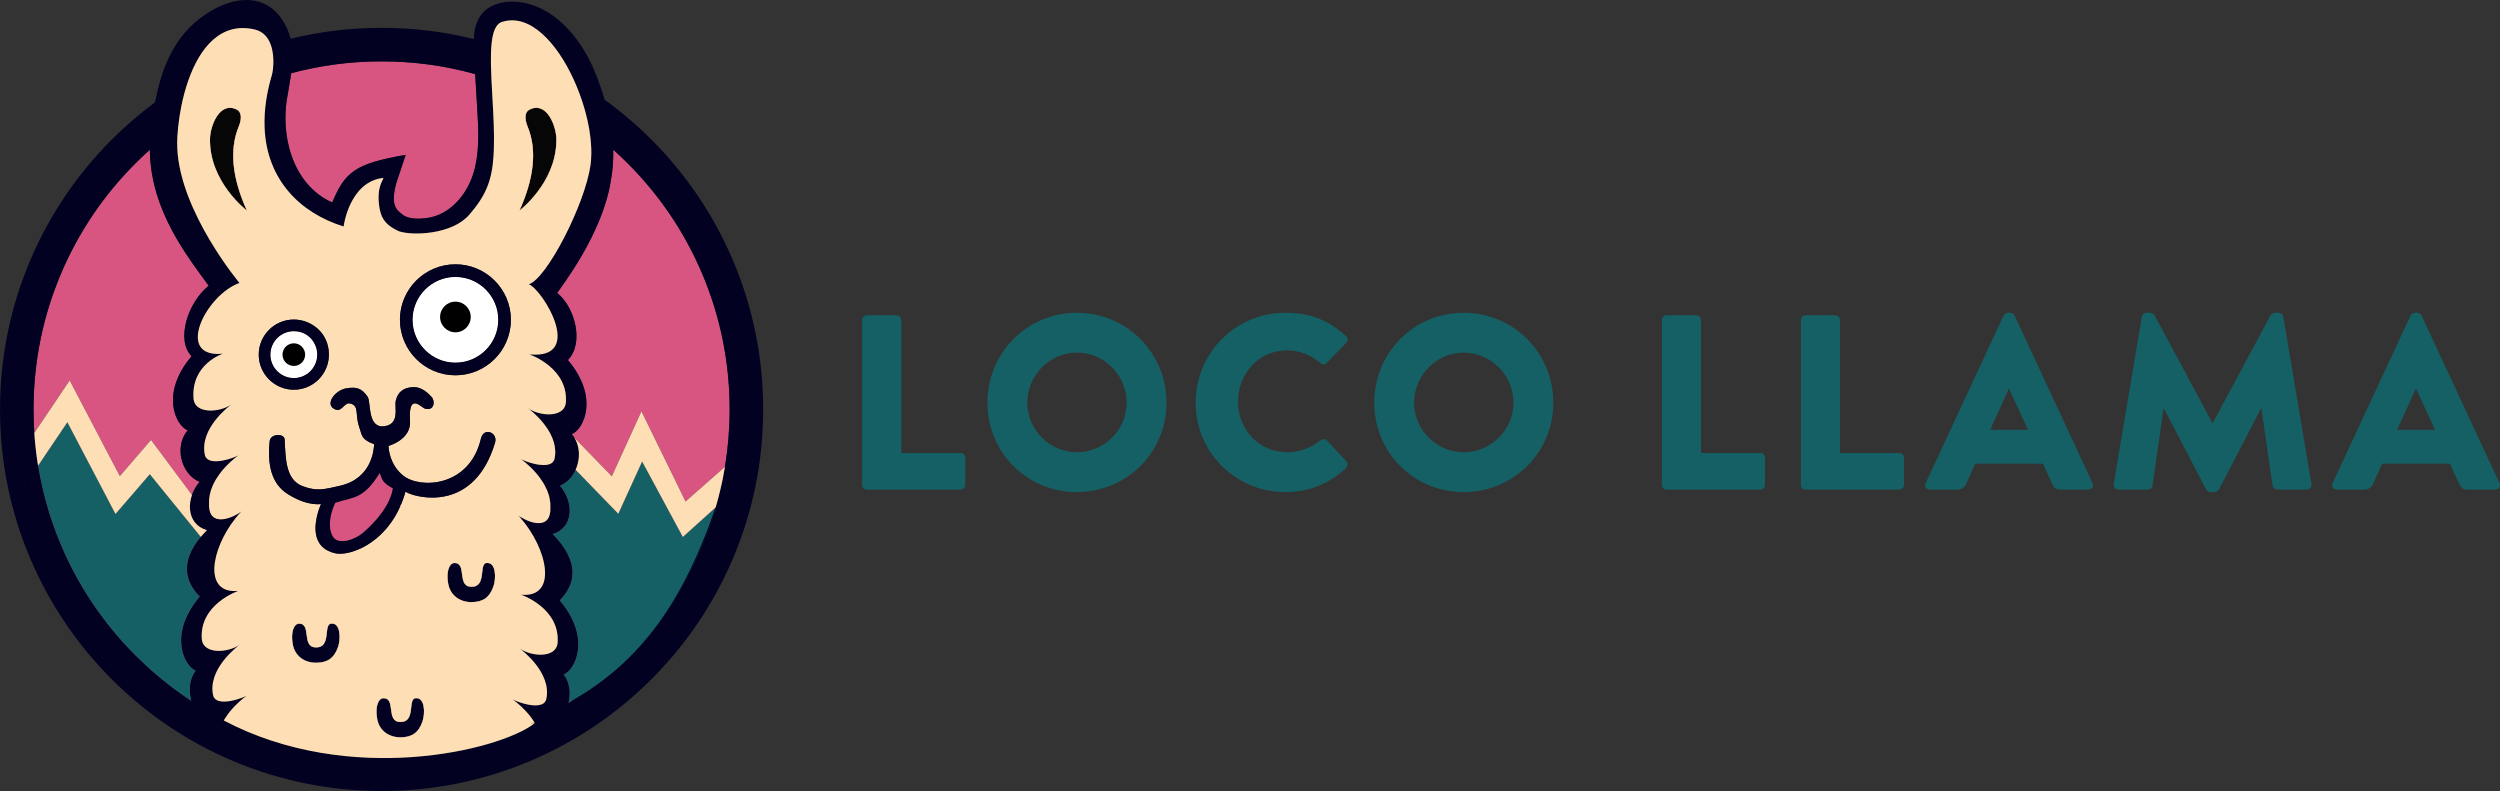 <?xml version="1.0" encoding="UTF-8"?> <!-- Creator: CorelDRAW --> <svg xmlns="http://www.w3.org/2000/svg" xmlns:xlink="http://www.w3.org/1999/xlink" xmlns:xodm="http://www.corel.com/coreldraw/odm/2003" xml:space="preserve" width="428.882mm" height="135.699mm" version="1.1" style="shape-rendering:geometricPrecision; text-rendering:geometricPrecision; image-rendering:optimizeQuality; fill-rule:evenodd; clip-rule:evenodd" viewBox="0 0 60535.93 19153.7"><rect x="0" y="0" width="60535.93" height="19153.7" fill="#333333" stroke="none"/> <defs> <style type="text/css"> <![CDATA[ .fil2 {fill:black;fill-rule:nonzero} .fil5 {fill:#020122;fill-rule:nonzero} .fil4 {fill:#060606;fill-rule:nonzero} .fil0 {fill:#156064;fill-rule:nonzero} .fil1 {fill:#D85581;fill-rule:nonzero} .fil3 {fill:#FEDEB5;fill-rule:nonzero} .fil6 {fill:white;fill-rule:nonzero} .fil7 {fill:black;fill-rule:nonzero} ]]> </style> </defs> <g id="Layer_x0020_1">  <g id="_1987572174160"> <g> <path class="fil0" d="M20876.64 7748.14c0,-60.33 48.26,-114.61 114.61,-114.61l717.64 0c60.31,0 114.61,54.29 114.61,114.61l0 3220.57 1435.41 0c66.28,0 114.56,54.29 114.56,114.61l0 657.38c0,60.26 -48.27,114.54 -114.56,114.54l-2267.66 0c-66.35,0 -114.61,-54.29 -114.61,-114.54l0 -3992.56z"></path> <path class="fil0" d="M26075.3 10950.61c663.41,0 1206.23,-542.77 1206.23,-1200.16 0,-663.41 -542.81,-1212.25 -1206.23,-1212.25 -657.38,0 -1200.16,548.84 -1200.16,1212.25 0,657.38 542.77,1200.16 1200.16,1200.16zm0 -3377.37c1206.23,0 2171.19,970.99 2171.19,2177.21 0,1206.18 -964.96,2165.1 -2171.19,2165.1 -1206.18,0 -2165.16,-958.92 -2165.16,-2165.1 0,-1206.23 958.98,-2177.21 2165.16,-2177.21z"></path> <path class="fil0" d="M31129.19 7573.23c603.1,0 1049.38,186.99 1459.52,560.91 54.29,48.22 54.29,120.6 6.03,168.86l-470.39 488.53c-42.25,42.19 -108.59,42.19 -150.77,0 -223.2,-199.03 -518.72,-307.63 -814.24,-307.63 -681.49,0 -1182.06,566.94 -1182.06,1242.39 0,669.49 506.61,1224.32 1188.14,1224.32 283.41,0 591.04,-102.52 808.16,-289.5 42.19,-36.15 120.58,-36.15 156.79,6.04l470.4 500.57c42.23,42.25 36.2,120.65 -6.03,162.83 -410.13,398.08 -928.8,585 -1465.54,585 -1206.17,0 -2177.21,-958.92 -2177.21,-2165.1 0,-1206.23 971.04,-2177.21 2177.21,-2177.21z"></path> <path class="fil0" d="M35441.34 10950.61c663.41,0 1206.25,-542.77 1206.25,-1200.16 0,-663.41 -542.84,-1212.25 -1206.25,-1212.25 -657.36,0 -1200.14,548.84 -1200.14,1212.25 0,657.38 542.79,1200.16 1200.14,1200.16zm0 -3377.37c1206.25,0 2171.19,970.99 2171.19,2177.21 0,1206.18 -964.93,2165.1 -2171.19,2165.1 -1206.23,0 -2165.14,-958.92 -2165.14,-2165.1 0,-1206.23 958.92,-2177.21 2165.14,-2177.21z"></path> <path class="fil0" d="M40241.89 7748.14c0,-60.33 48.29,-114.61 114.61,-114.61l717.65 0c60.33,0 114.61,54.29 114.61,114.61l0 3220.57 1435.39 0c66.31,0 114.57,54.29 114.57,114.61l0 657.38c0,60.26 -48.26,114.54 -114.57,114.54l-2267.66 0c-66.33,0 -114.61,-54.29 -114.61,-114.54l0 -3992.56z"></path> <path class="fil0" d="M43607.12 7748.14c0,-60.33 48.27,-114.61 114.63,-114.61l717.65 0c60.3,0 114.6,54.29 114.6,114.61l0 3220.57 1435.41 0c66.28,0 114.54,54.29 114.54,114.61l0 657.38c0,60.26 -48.26,114.54 -114.54,114.54l-2267.66 0c-66.35,0 -114.63,-54.29 -114.63,-114.54l0 -3992.56z"></path> <path class="fil0" d="M49107.25 10407.81l-458.34 -995.12 -6.03 0 -452.32 995.12 916.69 0zm-2478.75 1290.66l1887.72 -4058.9c18.08,-36.15 60.33,-66.34 102.52,-66.34l60.3 0c42.26,0 84.45,30.19 102.57,66.34l1887.66 4058.9c36.22,78.41 -12.05,156.8 -102.5,156.8l-669.44 0c-108.59,0 -156.79,-36.22 -211.09,-150.77l-217.11 -476.47 -1640.41 0 -217.13 482.5c-30.19,72.38 -96.52,144.75 -217.11,144.75l-663.41 0c-90.5,0 -138.72,-78.39 -102.56,-156.8z"></path> <path class="fil0" d="M51863.37 7669.73c6.03,-54.29 60.31,-96.47 108.53,-96.47l96.53 0c30.14,0 84.42,24.11 102.5,60.27l1399.19 2605.41 12.05 0 1399.25 -2605.41c18.08,-36.16 72.38,-60.27 102.5,-60.27l96.49 0c48.26,0 102.54,42.19 108.59,96.47l681.48 4052.83c12.05,78.39 -42.19,132.68 -114.56,132.68l-711.67 0c-54.3,0 -108.59,-48.22 -114.61,-96.47l-271.36 -1863.61 -12.11 0 -1013.16 1954.06c-18.14,36.22 -72.38,66.35 -102.56,66.35l-108.54 0c-36.2,0 -84.46,-30.14 -102.56,-66.35l-1019.25 -1954.06 -12.05 0 -265.32 1863.61c-6.08,48.26 -54.3,96.47 -114.63,96.47l-711.67 0c-72.37,0 -126.61,-54.29 -114.56,-132.68l681.49 -4052.83z"></path> <path class="fil0" d="M58961.82 10407.81l-458.34 -995.12 -6.03 0 -452.37 995.12 916.73 0zm-2478.75 1290.66l1887.7 -4058.9c18.1,-36.15 60.33,-66.34 102.52,-66.34l60.31 0c42.25,0 84.43,30.19 102.56,66.34l1887.68 4058.9c36.22,78.41 -12.05,156.8 -102.5,156.8l-669.44 0c-108.59,0 -156.8,-36.22 -211.1,-150.77l-217.1 -476.47 -1640.43 0 -217.13 482.5c-30.18,72.38 -96.52,144.75 -217.1,144.75l-663.47 0c-90.45,0 -138.66,-78.39 -102.5,-156.8z"></path> </g> <g> <path class="fil1" d="M11455.44 4219.97c-162.69,507.58 -564.09,974.91 -1091.1,1054.83 -195.76,29.78 -460.37,42.61 -617.4,-78.15 -156.91,-120.89 -290.4,-230.14 -155.15,-750.77l231.55 -696.43c-1241.75,215.07 -1465.3,418.38 -1779.71,1152.91 -960.56,-428.48 -1281.56,-1642.01 -1071.19,-2643.85l79.81 -486.16c708.64,-190.11 1440.7,-286.07 2187.57,-286.07 774.21,0 1532.64,103.14 2265.53,307.49l28.48 474.26c7.41,121.97 14.71,243.79 22.01,365.74 31.9,532.06 62.15,1078.6 -100.4,1586.18z"></path> <path class="fil1" d="M4979.19 17187.39l0 0.11c-5.63,-3.29 -11.42,-6.69 -17.06,-10.12 5.65,3.43 11.43,6.7 17.06,10.01z"></path> <path class="fil1" d="M4638.77 8625.86c-767.96,906.51 -381.98,1677.9 -94.29,1795.6 -326.79,375.05 -169.84,1053.88 288.39,1247.43 -82.05,94.39 -144.32,203.27 -184,316.05l-991.85 -1331.21 -755.36 875.53 -1214.57 -2316.46 -856.14 1270c-12.48,-188.57 -18.69,-378.32 -18.69,-569.01 0,-1137.84 222.69,-2241.51 661.99,-3280.22 424.48,-1003.51 1032.23,-1904.85 1806.33,-2678.92 113.24,-113.24 229.06,-222.83 347.72,-328.89 11.77,1487.9 945.13,2624.65 1424.09,3293.4 -514.27,415.87 -794.45,1319.1 -413.64,1706.71z"></path> <path class="fil1" d="M4838.87 14445.61c-767.96,906.51 -381.96,1677.89 -94.27,1795.59 -148.56,170.59 -182.45,464.03 -109.02,733.36 -15.17,-9.77 -30.35,-19.77 -45.42,-29.91 -15.2,-10.01 -30.25,-20.11 -45.31,-30.25 -30.15,-20.11 -60.06,-40.48 -89.94,-61.2 -44.73,-30.84 -89.23,-62.27 -133.37,-94.17 -29.54,-21.19 -58.87,-42.61 -88.06,-64.28 -16.23,-11.87 -32.38,-23.9 -48.5,-36.13 -12.94,-9.65 -25.76,-19.42 -38.6,-29.19 -14.48,-11.05 -28.95,-22.01 -43.32,-33.2 -13.07,-9.99 -26.13,-20.13 -39.2,-30.25 -119.59,-93.36 -236.72,-189.99 -351.49,-289.93 -10.37,-8.92 -20.72,-18.01 -30.95,-27.07 -13.79,-12.14 -27.44,-24.24 -41.09,-36.36 -13.66,-12.14 -27.21,-24.26 -40.74,-36.63 -13.65,-12.24 -27.2,-24.48 -40.61,-36.84 -12,-10.95 -24.01,-22.01 -36.02,-33.09 -82.16,-75.9 -162.93,-153.6 -242.37,-233.05 -774.09,-774.1 -1381.84,-1675.42 -1806.32,-2678.92 -261.69,-618.72 -446.48,-1260.37 -553.03,-1918.63l710.17 -1053.52 1165.01 2222.07 831.08 -963.13 1235.39 1519.33 0.24 -0.14c-514.77,620.59 -365.5,1098.16 -24.26,1445.53z"></path> <path class="fil1" d="M13546.15 7224.13l-0.13 2.84 -0.11 2.94c0,0 -1.19,-0.47 -3.51,-1.54 1.16,-1.4 2.47,-2.81 3.75,-4.23z"></path> <path class="fil1" d="M5976.94 5097.64c-13.79,-10.49 -894.61,-683.68 -892.4,-1709.32 0,-6.69 0,-13.52 0.14,-20.38 4.33,-323.57 234.22,-913.68 640.46,-718.15 145.27,69.92 111.11,254.6 74.75,362.68 -6,17.77 -12.01,33.41 -17.3,46.13 -245.44,591.28 -144.78,1286.85 194.35,2039.04z"></path> <path class="fil1" d="M7681.39 8587.14c0,312.53 -254.26,566.8 -566.8,566.8 -312.52,0 -566.91,-254.26 -566.91,-566.8 0,-312.66 254.39,-566.89 566.91,-566.89 354.8,0 566.8,288.27 566.8,566.89z"></path> <path class="fil1" d="M8186.64 15662.3c-95.7,281.34 -264.26,385.28 -534.88,385.76 -275.08,0.58 -508.05,-157.04 -561.38,-440.26 -54.75,-290.06 21.79,-506.27 152.78,-506.64 303.93,-0.82 52.04,565.84 400.58,576.08 397.29,11.66 172.6,-580.44 384.59,-576.56 219.66,-15.41 223.3,370.58 158.31,561.62z"></path> <path class="fil1" d="M10230.51 17468.26c-95.7,281.46 -264.26,385.38 -534.78,385.86 -275.21,0.61 -508.16,-157.01 -561.49,-440.23 -54.74,-290.19 21.77,-506.41 152.78,-506.78 303.95,-0.8 52.04,565.98 400.59,576.08 397.39,11.66 172.55,-580.44 384.57,-576.42 219.66,-15.54 223.31,370.46 158.33,561.49z"></path> <path class="fil1" d="M12064.92 7743.72c0,571.96 -465.44,1037.41 -1037.54,1037.41 -571.96,0 -1037.4,-465.45 -1037.4,-1037.41 0,-572.09 465.44,-1037.52 1037.4,-1037.52 572.1,0 1037.54,465.44 1037.54,1037.52z"></path> <path class="fil1" d="M11949.96 14194.06c-95.6,281.34 -264.27,385.28 -534.78,385.86 -275.08,0.48 -508.16,-157.14 -561.49,-440.35 -54.61,-290.06 21.77,-506.27 152.79,-506.64 304.06,-0.82 52.03,565.84 400.58,576.08 397.42,11.66 172.58,-580.44 384.69,-576.42 219.54,-15.55 223.2,370.43 158.21,561.47z"></path> <path class="fil1" d="M9712.57 12211.76c-5.87,14.13 -11.76,28.02 -17.9,41.81l-15.65 0 33.55 -41.81z"></path> <path class="fil1" d="M9730.12 12189.88l-17.54 21.75c4.23,-9.99 8.34,-20 12.36,-30.23l5.18 8.48z"></path> <path class="fil1" d="M12615.98 12525.23l-26.83 -0.1c-14.27,-16.15 -28.72,-32.03 -43.46,-47.81 20.38,15.54 44.04,31.79 70.29,47.91z"></path> <path class="fil1" d="M13471.41 3437.64c-25.45,997.86 -878.28,1649.74 -891.79,1659.99 338.76,-751.57 439.52,-1446.81 194.78,-2037.73l-0.1 0c-0.13,-0.48 -0.24,-0.82 -0.47,-1.28 -37.69,-90.63 -111.59,-327.49 57.43,-408.84 406.24,-195.5 636.24,394.58 640.6,718.18 0.34,23.43 0.1,46.61 -0.47,69.68z"></path> <path class="fil1" d="M17330.04 12283.69c-90.29,308.3 -198.57,612 -324.75,910.41 -128.21,303.1 -273.12,596.79 -434.26,880.6 -372.43,655.66 -831.65,1258 -1372.07,1798.33 -406.21,406.22 -847.41,766.65 -1320.16,1078.73 -38.01,25.18 -76.26,49.91 -114.63,74.51 0.95,-4.01 1.76,-8.02 2.58,-12.03 55.78,-254.38 17.19,-521.47 -121.84,-681.08 287.69,-117.7 673.67,-889.08 -94.29,-1795.59 370.44,-377.16 514.64,-907.7 -171.27,-1607.98 517.59,-149.6 514.27,-780.8 177.28,-1168.78 173.98,-73.44 304.51,-216.82 381.51,-386.92l1033.5 1065.42 577.03 -1266.48 986.09 1827.39 795.27 -716.53z"></path> <path class="fil1" d="M17667.41 9913.76c0,469.8 -37.88,933.58 -113.58,1389.49l-953.73 840.59 -1067.9 -2183.82 -717.22 1573.93 -906.41 -934.39c-18.59,-30.15 -39.78,-58.97 -63.53,-86.17 287.69,-117.7 673.64,-889.08 -94.32,-1795.6 402.81,-410.11 169.51,-1281.65 -257.78,-1624.45 120.17,-182.93 1080.83,-1419.61 1291.66,-2679.26 56.87,-298.06 70.39,-567.74 64.41,-790.35 119.33,106.65 236.01,216.96 349.93,330.88 774.21,774.11 1381.86,1675.43 1806.3,2678.92 439.32,1038.71 662.15,2142.39 662.15,3280.22z"></path> <path class="fil2" d="M588.72 11709.13l1.65 57.09 7.88 -11.67c-3.27,-15.17 -6.45,-30.25 -9.53,-45.42z"></path> <path class="fil2" d="M17378.07 12240.37l-41.2 19.53c-0.47,1.76 -0.95,3.42 -1.41,5.07l-1.52 5.31 -1.28 4.59c-0.24,0.69 -0.37,1.4 -0.61,2 -0.58,1.99 -1.04,3.51 -1.41,4.83 -0.24,0.82 -0.48,1.52 -0.58,2 -90.29,308.3 -198.58,611.96 -324.8,910.39 -128.18,303.1 -273.08,596.8 -434.24,880.6 -372.43,655.68 -831.63,1258 -1372.06,1798.33 -406.22,406.21 -847.41,766.65 -1320.15,1078.73 23.18,-13.2 46.27,-26.49 69.11,-40.04 89.69,-52.38 177.14,-106.28 262.51,-161.73 268.25,-174.11 516.74,-363.15 747.82,-565.98 20.82,-18.35 41.54,-36.7 62.05,-55.19 11.29,-10.25 22.47,-20.37 33.66,-30.62 25.22,-23.13 50.12,-46.47 74.89,-69.94 1055.79,-995.8 1728.12,-2296.57 2249.23,-3787.88zm-4425.18 5267.92c-4.12,-6.85 -8.38,-13.55 -12.73,-20.27 -27.78,13.55 -55.67,26.96 -83.57,40.28 8.95,-1.09 17.77,-2.23 26.37,-3.18 8.71,-0.95 17.3,-1.89 25.91,-2.84 8.47,-0.95 16.82,-1.65 25.07,-2.47 1.62,-0.13 3.18,-0.24 4.7,-0.37l0.1 -0.11c6.72,-0.58 13.32,-1.17 19.8,-1.65 -1.89,-3.18 -3.78,-6.35 -5.65,-9.4z"></path> <path class="fil2" d="M17341.81 12264.08l-3.51 12.39c-0.4,1.41 -0.58,2.05 -0.8,2.63l-1.55 5.41c-44.31,151.33 -93.21,302.18 -146.36,451.67 60.68,-156.87 120.06,-318.26 178.27,-484.46l-26.04 12.36zm-683.84 1665.92c-26.8,49.57 -54.12,98.78 -81.84,147.6 -372.36,655.52 -834.31,1260.99 -1373.01,1799.57 -360.41,360.42 -752.15,687.75 -1166.48,974.88 57.72,-34.98 114.77,-70.79 170.54,-107.02 262.04,-170.04 513.41,-360.28 747.17,-565.44 20.82,-18.34 41.51,-36.7 61.96,-55.17 11.29,-10.21 22.47,-20.33 33.64,-30.56 22.26,-20.4 46.03,-42.61 74.85,-69.87 592.19,-558.54 1094.56,-1241.94 1533.17,-2093.99zm-2776.27 3026.84l-6.14 -10.04c471,-310.89 914.85,-673.59 1319.24,-1077.95 537.97,-537.86 999.29,-1142.48 1371.11,-1797.07 160.64,-282.93 306.64,-579 433.93,-879.98 125.42,-296.64 234.63,-602.73 324.56,-909.77l6.22 -0.34 -5.67 -1.55 6.93 -24.39 56.37 -26.75 -4.64 13.31c-592.87,1696.77 -1308.05,2901.12 -2250.75,3790.21 -28.82,27.33 -52.66,49.56 -74.95,70 -11.19,10.26 -22.37,20.4 -33.69,30.64 -20.51,18.48 -41.26,36.88 -62.09,55.26 -234.21,205.54 -486.03,396.13 -748.51,566.47 -85.35,55.46 -173.75,109.91 -262.75,161.87 -22.84,13.55 -45.94,26.89 -69.18,40.07zm-943.65 538.78c-15.65,7.58 -31.29,15.17 -46.97,22.68l17.12 -1.86c5.38,-0.58 10.74,-1.1 16.02,-1.61l14.02 -1.34c3.47,-0.31 6.93,-0.62 10.37,-0.9 -0.27,-0.4 -0.49,-0.82 -0.76,-1.21l0 -0.03c-3.2,-5.31 -6.46,-10.53 -9.8,-15.72zm-116.18 42.71l32.17 -15.33c27.91,-13.31 55.77,-26.73 83.53,-40.26l4.69 -2.29 2.84 4.36c4.38,6.78 8.64,13.52 12.82,20.38 1.69,2.81 3.4,5.66 5.11,8.55l4.86 8.19 -8.92 1.64c-5.76,0.41 -11.6,0.92 -17.54,1.44l-0.06 0.03 -16.01 1.52c-5.25,0.47 -10.53,0.96 -15.84,1.58l-25.94 2.81c-5.1,0.58 -10.29,1.2 -15.54,1.85l-46.16 5.52z"></path> <path class="fil2" d="M875.25 10952.7c1.51,11.66 2.94,23.32 4.35,34.85 0.72,5.63 1.43,11.31 2.23,16.95 -2.23,-17.19 -4.46,-34.5 -6.58,-51.8zm12058.67 6567.12c1.65,-0.13 3.18,-0.24 4.71,-0.37l0.11 -0.11c-1.65,0.11 -3.18,0.24 -4.83,0.48z"></path> <path class="fil2" d="M875.99 11005.35c-0.83,-5.69 -1.54,-11.36 -2.24,-17.09l-0.64 -5.19c-0.06,-0.31 -0.08,-0.64 -0.13,-0.95 -1.21,-9.56 -2.43,-19.11 -3.6,-28.7l11.67 -1.5c1.27,9.63 2.44,19.27 3.63,28.82 0.97,7.69 1.98,15.37 2.98,23.01l-11.67 1.59zm12058.34 6520.33l-1.21 -11.7c1.78,-0.24 3.42,-0.37 5.22,-0.51l15.67 -1.1 -12.65 12.69 -7.03 0.62z"></path> <path class="fil0" d="M881.84 11004.5c-0.85,-5.65 -1.52,-11.29 -2.23,-16.97 -1.43,-11.53 -2.84,-23.18 -4.36,-34.84 2.09,17.29 4.36,34.6 6.59,51.8z"></path> <path class="fil0" d="M4838.87 14445.61c-767.96,906.51 -381.96,1677.89 -94.27,1795.59 -148.56,170.59 -182.45,464.03 -109.02,733.36 -15.17,-9.77 -30.35,-19.77 -45.42,-29.91 -15.2,-10.01 -30.25,-20.11 -45.31,-30.25 -30.15,-20.11 -60.06,-40.48 -89.94,-61.2 -44.73,-30.84 -89.23,-62.27 -133.37,-94.17 -29.54,-21.19 -58.87,-42.61 -88.06,-64.28 -16.23,-11.87 -32.38,-23.9 -48.5,-36.13 -12.94,-9.65 -25.76,-19.42 -38.6,-29.19 -14.48,-11.05 -28.95,-22.01 -43.32,-33.2 -13.07,-9.99 -26.13,-20.13 -39.2,-30.25 -119.59,-93.36 -236.72,-189.99 -351.49,-289.93 -10.37,-8.92 -20.72,-18.01 -30.95,-27.07 -13.79,-12.14 -27.44,-24.24 -41.09,-36.36 -13.66,-12.14 -27.21,-24.26 -40.74,-36.63 -13.65,-12.24 -27.2,-24.48 -40.61,-36.84 -12,-10.95 -24.01,-22.01 -36.02,-33.09 -82.16,-75.9 -162.93,-153.6 -242.37,-233.05 -774.09,-774.1 -1381.84,-1675.42 -1806.32,-2678.92 -261.69,-618.72 -446.48,-1260.37 -553.03,-1918.63l710.17 -1053.52 1165.01 2222.07 831.08 -963.13 1235.39 1519.33 0.24 -0.14c-514.77,620.59 -365.5,1098.16 -24.26,1445.53z"></path> <path class="fil0" d="M8186.64 15662.3c-95.7,281.34 -264.26,385.28 -534.88,385.76 -275.08,0.58 -508.05,-157.04 -561.38,-440.26 -54.75,-290.06 21.79,-506.27 152.78,-506.64 303.93,-0.82 52.04,565.84 400.58,576.08 397.29,11.66 172.6,-580.44 384.59,-576.56 219.66,-15.41 223.3,370.58 158.31,561.62z"></path> <path class="fil0" d="M10230.51 17468.26c-95.7,281.46 -264.26,385.38 -534.78,385.86 -275.21,0.61 -508.16,-157.01 -561.49,-440.23 -54.74,-290.19 21.77,-506.41 152.78,-506.78 303.95,-0.8 52.04,565.98 400.59,576.08 397.39,11.66 172.55,-580.44 384.57,-576.42 219.66,-15.54 223.31,370.46 158.33,561.49z"></path> <path class="fil0" d="M11949.96 14194.06c-95.6,281.34 -264.27,385.28 -534.78,385.86 -275.08,0.48 -508.16,-157.14 -561.49,-440.35 -54.61,-290.06 21.77,-506.27 152.79,-506.64 304.06,-0.82 52.03,565.84 400.58,576.08 397.42,11.66 172.58,-580.44 384.69,-576.42 219.54,-15.55 223.2,370.43 158.21,561.47z"></path> <path class="fil0" d="M12958.52 17517.69c-6.48,0.48 -13.07,1.06 -19.76,1.65l-0.14 0.11c-1.52,0.13 -3.03,0.24 -4.69,0.37 -8.26,0.82 -16.6,1.52 -25.08,2.47 -8.58,0.95 -17.19,1.89 -25.89,2.84 -8.61,0.92 -17.43,2.1 -26.39,3.18 27.92,-13.31 55.8,-26.73 83.6,-40.27 4.36,6.72 8.58,13.41 12.72,20.24 1.85,3.06 3.74,6.24 5.63,9.41z"></path> <path class="fil0" d="M12615.98 12525.23l-26.83 -0.1c-14.27,-16.15 -28.72,-32.03 -43.46,-47.81 20.38,15.54 44.04,31.79 70.29,47.91z"></path> <path class="fil0" d="M15128.84 16028.25c-24.76,23.44 -49.67,46.82 -74.91,69.95 -11.18,10.23 -22.36,20.34 -33.65,30.59 -20.48,18.48 -41.2,36.85 -62.05,55.22 -231.09,202.82 -479.57,391.87 -747.83,565.96 -85.35,55.43 -172.81,109.36 -262.49,161.74 -22.85,13.52 -45.93,26.83 -69.12,40.02 -36.97,21.09 -74.37,41.91 -112.04,62.51 55.78,-254.39 17.19,-521.47 -121.84,-681.11 287.69,-117.7 673.69,-889.08 -94.27,-1795.59 370.43,-377.13 514.64,-907.67 -171.28,-1607.98 517.59,-149.6 514.29,-780.78 177.3,-1168.75 173.97,-73.47 304.51,-216.85 381.5,-386.94l1033.5 1065.42 577.03 -1266.45 986.1 1827.36 795.27 -716.5c0.13,-0.48 0.34,-1.19 0.56,-2.02 0.38,-1.28 0.85,-2.81 1.43,-4.81 0.24,-0.61 0.37,-1.31 0.61,-2.02l1.28 -4.6 1.52 -5.26c0.47,-1.67 0.95,-3.32 1.41,-5.08l41.2 -19.52c-521.11,1491.32 -1193.45,2792.08 -2249.23,3787.87z"></path> <path class="fil3" d="M881.84 11004.5c-0.85,-5.65 -1.52,-11.29 -2.23,-16.97 -1.43,-11.53 -2.84,-23.18 -4.36,-34.84 2.09,17.29 4.36,34.6 6.59,51.8z"></path> <path class="fil3" d="M9712.57 12211.76c-5.87,14.13 -11.76,28.02 -17.9,41.81l-15.65 0 33.55 -41.81z"></path> <path class="fil3" d="M9730.12 12189.88l-17.54 21.75c4.23,-9.99 8.34,-20 12.36,-30.23l5.18 8.48z"></path> <path class="fil3" d="M12615.98 12525.23l-26.83 -0.1c-14.27,-16.15 -28.72,-32.03 -43.46,-47.81 20.38,15.54 44.04,31.79 70.29,47.91z"></path> <path class="fil3" d="M5976.94 5097.64c-13.79,-10.49 -894.61,-683.68 -892.4,-1709.32 0,-6.69 0,-13.52 0.14,-20.38 4.33,-323.57 234.22,-913.68 640.46,-718.15 145.27,69.92 111.11,254.6 74.75,362.68 -6,17.77 -12.01,33.41 -17.3,46.13 -245.44,591.28 -144.78,1286.85 194.35,2039.04z"></path> <path class="fil3" d="M7681.39 8587.14c0,312.53 -254.26,566.8 -566.8,566.8 -312.52,0 -566.91,-254.26 -566.91,-566.8 0,-312.66 254.39,-566.89 566.91,-566.89 354.8,0 566.8,288.27 566.8,566.89z"></path> <path class="fil3" d="M8186.64 15662.3c-95.7,281.34 -264.26,385.28 -534.88,385.76 -275.08,0.58 -508.05,-157.04 -561.38,-440.26 -54.75,-290.06 21.79,-506.27 152.78,-506.64 303.93,-0.82 52.04,565.84 400.58,576.08 397.29,11.66 172.6,-580.44 384.59,-576.56 219.66,-15.41 223.3,370.58 158.31,561.62z"></path> <path class="fil3" d="M10230.51 17468.26c-95.7,281.46 -264.26,385.38 -534.78,385.86 -275.21,0.61 -508.16,-157.01 -561.49,-440.23 -54.74,-290.19 21.77,-506.41 152.78,-506.78 303.95,-0.8 52.04,565.98 400.59,576.08 397.39,11.66 172.55,-580.44 384.57,-576.42 219.66,-15.54 223.31,370.46 158.33,561.49z"></path> <path class="fil3" d="M12064.92 7743.72c0,571.96 -465.44,1037.41 -1037.54,1037.41 -571.96,0 -1037.4,-465.45 -1037.4,-1037.41 0,-572.09 465.44,-1037.52 1037.4,-1037.52 572.1,0 1037.54,465.44 1037.54,1037.52z"></path> <path class="fil3" d="M11949.96 14194.06c-95.6,281.34 -264.27,385.28 -534.78,385.86 -275.08,0.48 -508.16,-157.14 -561.49,-440.35 -54.61,-290.06 21.77,-506.27 152.79,-506.64 304.06,-0.82 52.03,565.84 400.58,576.08 397.42,11.66 172.58,-580.44 384.69,-576.42 219.54,-15.55 223.2,370.43 158.21,561.47z"></path> <path class="fil3" d="M12952.87 17508.28c-4.59,3.66 -9.3,7.41 -14.13,11.05l-0.1 0.14c-1.55,0.1 -3.08,0.24 -4.73,0.34 -8.24,0.85 -16.58,1.55 -25.07,2.47 -8.58,0.95 -17.18,1.89 -25.89,2.84 -8.6,0.95 -17.45,2.12 -26.37,3.18 27.88,-13.31 55.8,-26.73 83.57,-40.26 4.35,6.7 8.58,13.42 12.7,20.24z"></path> <path class="fil3" d="M9712.57 12211.76c-5.87,14.13 -11.76,28.02 -17.9,41.81l-15.65 0 33.55 -41.81z"></path> <path class="fil3" d="M9730.12 12189.88l-17.54 21.75c4.23,-9.99 8.34,-20 12.36,-30.23l5.18 8.48z"></path> <path class="fil3" d="M12615.98 12525.23l-26.83 -0.1c-14.27,-16.15 -28.72,-32.03 -43.46,-47.81 20.38,15.54 44.04,31.79 70.29,47.91z"></path> <path class="fil3" d="M13471.41 3437.64c-25.45,997.86 -878.28,1649.74 -891.79,1659.99 338.76,-751.57 439.52,-1446.81 194.78,-2037.73l-0.1 0c-0.13,-0.48 -0.24,-0.82 -0.47,-1.28 -37.69,-90.63 -111.59,-327.49 57.43,-408.84 406.24,-195.5 636.24,394.58 640.6,718.18 0.34,23.43 0.1,46.61 -0.47,69.68z"></path> <path class="fil1" d="M9730.12 12189.88l-17.54 21.75c4.23,-9.99 8.34,-20 12.36,-30.23l5.18 8.48z"></path> <path class="fil4" d="M13542.38 7228.37c2.37,1.04 3.53,1.52 3.53,1.52l0.13 -2.95 0.11 -2.81c-1.3,1.4 -2.58,2.81 -3.77,4.23zm0 0l3.66 -1.43 0.11 -2.81c-1.3,1.4 -2.58,2.81 -3.77,4.23z"></path> <path class="fil5" d="M9679.02 12253.55l15.65 0c6.13,-13.78 12.03,-27.67 17.91,-41.79l-33.57 41.79z"></path> <path class="fil5" d="M8186.64 15662.3c-95.7,281.34 -264.26,385.28 -534.88,385.76 -275.08,0.58 -508.05,-157.04 -561.38,-440.26 -54.75,-290.06 21.79,-506.27 152.78,-506.64 303.93,-0.82 52.04,565.84 400.58,576.08 397.29,11.66 172.6,-580.44 384.59,-576.56 219.66,-15.41 223.3,370.58 158.31,561.62z"></path> <path class="fil5" d="M11949.96 14194.06c-95.6,281.34 -264.27,385.28 -534.78,385.86 -275.08,0.48 -508.16,-157.14 -561.49,-440.35 -54.61,-290.06 21.77,-506.27 152.79,-506.64 304.06,-0.82 52.03,565.84 400.58,576.08 397.42,11.66 172.58,-580.44 384.69,-576.42 219.54,-15.55 223.2,370.43 158.21,561.47z"></path> <path class="fil5" d="M10230.51 17468.26c-95.7,281.46 -264.26,385.38 -534.78,385.86 -275.21,0.61 -508.16,-157.01 -561.49,-440.23 -54.74,-290.19 21.77,-506.41 152.78,-506.78 303.95,-0.8 52.04,565.98 400.59,576.08 397.39,11.66 172.55,-580.44 384.57,-576.42 219.66,-15.54 223.31,370.46 158.33,561.49z"></path> <path class="fil4" d="M13471.41 3437.64c-25.45,997.86 -878.28,1649.74 -891.79,1659.99 338.76,-751.57 439.52,-1446.81 194.78,-2037.73l-0.1 0c-0.13,-0.48 -0.24,-0.82 -0.47,-1.28 -37.69,-90.63 -111.59,-327.49 57.43,-408.84 406.24,-195.5 636.24,394.58 640.6,718.18 0.34,23.43 0.1,46.61 -0.47,69.68z"></path> <path class="fil4" d="M5976.94 5097.64c-13.79,-10.49 -894.61,-683.68 -892.4,-1709.32 0,-6.69 0,-13.52 0.14,-20.38 4.33,-323.57 234.22,-913.68 640.46,-718.15 145.27,69.92 111.11,254.6 74.75,362.68 -6,17.77 -12.01,33.41 -17.3,46.13 -245.44,591.28 -144.78,1286.85 194.35,2039.04z"></path> <path class="fil4" d="M13546.15 7224.13l-0.13 2.84 -0.11 2.94c0,0 -1.19,-0.47 -3.51,-1.54 1.16,-1.4 2.47,-2.81 3.75,-4.23z"></path> <path class="fil4" d="M12545.7 12477.33c14.69,15.78 29.2,31.66 43.43,47.78l26.86 0.13c-26.27,-16.12 -49.92,-32.37 -70.29,-47.91zm-7583.57 4700.06c5.65,3.42 11.42,6.82 17.06,10.13l0 -0.13c-5.65,-3.29 -11.42,-6.59 -17.06,-10.01z"></path> <path class="fil5" d="M4979.19 17187.52l0 -0.11c-5.63,-3.3 -11.42,-6.62 -17.06,-10.02 5.65,3.4 11.43,6.82 17.06,10.13zm10149.65 -1159.25c-24.84,23.42 -49.64,46.83 -74.91,69.94 25.24,-23.13 50.15,-46.49 74.91,-69.94zm2249.23 -3787.91l-41.2 19.56c-0.47,1.76 -0.95,3.42 -1.41,5.04l-1.54 5.31 -1.27 4.6c-0.24,0.71 -0.38,1.41 -0.61,1.99 -0.58,1.99 -1.06,3.54 -1.4,4.83 -0.23,0.82 -0.47,1.52 -0.61,2 -223.07,638.26 -468.85,1237.42 -759.01,1791.02 -385.74,736.57 -849.87,1392.6 -1442.18,1953.56 1055.78,-995.79 1728.12,-2296.6 2249.23,-3787.91zm-807.04 1834.35c161.13,-283.82 306.05,-577.49 434.26,-880.62 126.19,-298.4 234.46,-602.1 324.75,-910.39 -223.07,638.26 -468.85,1237.42 -759.01,1791.02z"></path> <path class="fil5" d="M17553.78 11303.26c-13.79,83.25 -28.72,166.2 -44.98,248.97 -3.51,18.14 -7.16,36.26 -10.94,54.27 -3.99,19.52 -8.02,39.07 -12.11,58.62 -4.25,20.01 -8.48,40.03 -12.94,59.93 -4.01,18.58 -8.14,37.07 -12.36,55.54 -2.6,11.77 -5.31,23.53 -8,35.32 -11.42,49.44 -23.32,98.75 -35.68,147.95 -4.81,19.77 -9.88,39.68 -15.05,59.45 -3.78,14.83 -7.68,29.57 -11.66,44.41 -2.94,11.52 -6.01,22.94 -9.09,34.23 -3.42,12.94 -6.93,25.89 -10.57,38.86 0,0.34 -0.11,0.71 -0.24,1.06 -5.31,19.77 -10.81,39.44 -16.49,59.1 -0.34,1.14 -0.72,2.57 -1.19,4.09 -1.62,5.9 -3.87,13.68 -6.22,22.13 -1.07,3.78 -2.23,7.78 -3.3,11.66 -1.3,4.6 -2.57,9.19 -3.9,13.55 0,0.1 -0.1,0.34 -0.1,0.48 -0.71,2.46 -1.41,4.83 -2.13,7.06l41.2 -19.56c-16.23,46.64 -32.72,93 -49.32,139.26 -11.18,31.09 -22.36,62.15 -33.79,93.13 -13.75,38.03 -27.76,75.91 -41.89,113.58 -8.48,22.85 -17.06,45.56 -25.79,68.27 -18.72,49.8 -37.79,99.24 -57.08,148.56 -16.02,40.85 -32.14,81.47 -48.39,121.83 -8.93,22.26 -17.88,44.63 -27.07,66.88 -8.96,22.23 -18.12,44.36 -27.31,66.49 -9.06,22.02 -18.25,44.15 -27.54,66.17 -8.82,21.06 -17.67,42.02 -26.59,62.97 -9.77,22.84 -19.56,45.68 -29.57,68.5 -6.69,15.78 -13.52,31.43 -20.48,47.1 -1.52,3.29 -2.94,6.69 -4.46,10.01 -1.76,4.23 -3.66,8.48 -5.65,12.82 -1.55,3.64 -3.18,7.18 -4.73,10.84 -7.17,16.49 -14.59,33.09 -22.01,49.44 -9.53,21.67 -19.18,43.18 -29.06,64.62 -9.67,21.55 -19.56,42.98 -29.43,64.41 -19.68,42.71 -39.58,85.32 -59.82,127.6 -20.11,42.25 -40.48,84.39 -61.2,126.19 -10.13,20.95 -20.48,41.78 -31.08,62.63 -10.35,20.81 -20.82,41.53 -31.43,62.25 -9.77,19.56 -19.77,38.96 -29.88,58.39 -1.65,3.32 -3.3,6.48 -5.07,9.65 -0.83,1.52 -1.65,3.19 -2.47,4.71 -8.71,17.06 -17.53,33.89 -26.59,50.86 -10.6,20.48 -21.44,40.85 -32.51,61.2 -10.71,20.37 -21.77,40.61 -32.85,60.86 -10.95,20.24 -22.01,40.48 -33.33,60.62 -11.05,20.13 -22.23,40.14 -33.65,60.14 -11.19,20.01 -22.47,39.92 -34.03,59.79 -11.29,19.9 -22.81,39.8 -34.37,59.44 -11.42,19.8 -23.05,39.44 -34.84,59.11 -11.53,19.66 -23.3,39.2 -35.32,58.73 -10.83,18.14 -21.89,36.26 -32.96,54.27 -0.8,1.28 -1.65,2.6 -2.46,3.88 -0.24,0.47 -0.61,0.95 -0.85,1.41 -11.63,18.96 -23.42,37.9 -35.41,56.74 -11.77,18.83 -23.67,37.56 -35.56,56.28 -0.71,1.04 -1.3,2.09 -2,3.18 -11.76,18.48 -23.64,36.97 -35.78,55.32 -36.97,57.08 -74.75,113.48 -113.24,169.38 -12.6,18.49 -25.31,36.87 -38.15,55.1 -0.1,0.24 -0.21,0.35 -0.47,0.59 -12.94,18.59 -25.89,36.97 -39.07,55.32 -13.07,18.38 -26.25,36.73 -39.55,54.85 -13.2,18.25 -26.62,36.39 -40.03,54.5 -13.3,18.15 -26.83,36.16 -40.5,54.17 -13.55,17.98 -27.2,35.89 -40.96,53.66 -27.3,35.65 -55.22,71.11 -83.33,106.19 -27.91,35.08 -56.26,69.91 -85.23,104.52 -183.15,220.47 -380.11,429.66 -592.33,626.6 -12.48,11.76 -25.08,23.29 -37.67,34.85 -11.19,10.23 -22.37,20.34 -33.66,30.59 -20.48,18.48 -41.2,36.97 -62.05,55.22 -14.47,12.7 -28.96,25.41 -43.56,37.91 -16.23,13.99 -32.48,27.88 -48.84,41.67 -13.07,11.18 -26.25,22.23 -39.44,33.06 -44.5,37.33 -89.69,73.93 -135.62,109.71 -15.3,12.24 -30.62,24.25 -46.01,35.89 -30.83,24.02 -62.02,47.68 -93.48,70.76 -15.65,11.9 -31.42,23.53 -47.31,34.85 -15.88,11.76 -31.77,23.19 -47.78,34.47 -15.78,11.42 -31.66,22.74 -47.68,33.92 -0.11,0.24 -0.34,0.35 -0.58,0.35 -16.12,11.28 -32.38,22.6 -48.63,33.79 -15.07,10.33 -30.12,20.71 -45.32,30.95 -17.64,11.9 -35.41,23.76 -53.33,35.65 -16.7,11.08 -33.42,22.03 -50.25,32.97 -85.37,55.43 -172.82,109.36 -262.51,161.74 -22.85,13.52 -45.9,26.83 -69.11,40.02 0,0 -0.11,0 -0.11,0.1 -38.03,25.08 -76.16,49.81 -114.53,74.41 0.95,-4.01 1.76,-8 2.57,-12 55.8,-254.39 17.21,-521.47 -121.83,-681.11 287.69,-117.7 673.69,-889.08 -94.29,-1795.59 370.46,-377.13 514.65,-907.7 -171.27,-1607.96 517.59,-149.62 514.29,-780.8 177.25,-1168.76 174.01,-73.47 304.56,-216.85 381.54,-386.94 41.79,-92.04 67.92,-191.88 76.87,-292.76 14.82,-168.32 -18.14,-339.35 -106.41,-481.56 -18.62,-30.14 -39.8,-58.97 -63.57,-86.17 287.69,-117.7 673.69,-889.08 -94.27,-1795.59 402.78,-410.12 169.48,-1281.65 -257.81,-1624.46 120.2,-182.93 1080.84,-1419.61 1291.66,-2679.26 56.87,-298.06 70.39,-567.74 64.41,-790.33 119.36,106.65 236.01,216.94 349.96,330.89 774.18,774.09 1381.83,1675.4 1806.3,2678.91 439.3,1038.71 662.13,2142.38 662.13,3280.22 0,469.78 -37.88,933.58 -113.58,1389.48zm-4011.45 -4074.87c1.19,-1.41 2.47,-2.84 3.78,-4.25l-0.13 2.84 -0.1 2.94c0,0 -1.19,-0.47 -3.56,-1.52zm-41.54 8357.04c-51.1,355.38 -634.7,316.54 -919.12,115.85 62.15,45.77 779.39,589.15 648.14,1219.73 -8.58,41.1 -26.97,72.76 -52.75,96.66 -4.71,4.33 -9.64,8.45 -14.83,12.24 -5.05,3.88 -10.46,7.4 -16.12,10.81 -5.66,3.3 -11.43,6.49 -17.42,9.33 -6.01,2.94 -12.24,5.5 -18.72,7.97 -70.52,26.86 -163.63,27.2 -259.33,13.78 -8.82,-1.17 -17.77,-2.6 -26.59,-3.98 -2.37,-0.48 -4.71,-0.85 -7.07,-1.19 -4.46,-0.83 -9.05,-1.65 -13.65,-2.47 -26.83,-4.95 -53.81,-10.71 -80.16,-17.19l-15.54 -3.9c-0.82,-0.23 -1.65,-0.47 -2.6,-0.71 -6.7,-1.65 -13.42,-3.42 -20.01,-5.31 -10.23,-2.7 -20.35,-5.63 -30.47,-8.58 -9.06,-2.57 -17.88,-5.29 -26.73,-8 -26.95,-8.36 -52.86,-17.06 -76.74,-25.65 -4.81,-1.76 -9.64,-3.54 -14.37,-5.31 -5.98,-2.24 -11.9,-4.46 -17.54,-6.69 -5.04,-1.89 -10.11,-3.9 -14.93,-5.79 -17.77,-7.06 -33.89,-14.02 -48.26,-20.48 -3.88,-1.65 -7.66,-3.42 -11.19,-5.07 -1.99,-0.95 -3.98,-1.89 -6.01,-2.84 -3.4,-1.62 -6.58,-3.18 -9.63,-4.69 -5.07,-2.58 -9.67,-4.95 -13.79,-7.17 -2.36,-1.33 -4.46,-2.5 -6.48,-3.56 2.6,1.89 9.32,6.49 19.32,13.89 1.62,1.19 3.29,2.37 5.07,3.78 9.4,6.93 21.16,15.89 34.95,26.61 4.59,3.64 9.41,7.4 14.48,11.42 5.42,4.22 10.92,8.71 16.6,13.41 2.34,1.89 4.8,3.75 7.17,5.79 7.54,6.11 15.31,12.7 23.42,19.52 2.13,1.76 4.26,3.53 6.49,5.55 48.02,40.72 105.47,92.97 165.5,155.25 2.82,2.84 5.53,5.65 8.23,8.6 2.71,2.82 5.42,5.63 8.26,8.58 2.82,2.96 5.53,5.9 8.24,8.85 8.24,8.82 16.46,17.77 24.83,27.06 5.66,6.13 11.19,12.38 16.6,18.59 2.81,3.19 5.55,6.37 8.36,9.54 5.53,6.38 11.07,12.73 16.58,19.32 4.26,4.93 8.48,9.99 12.73,15.05 6.7,8.13 13.52,16.49 20.35,24.96 5.53,6.85 10.95,13.66 16.36,20.62 8.13,10.47 16.26,21.06 24.26,31.77 2.7,3.64 5.41,7.18 8,10.84 21.43,29.18 42.37,59.44 62.27,90.87 1.06,1.64 2.1,3.29 3.18,4.94 4.33,6.69 8.6,13.41 12.72,20.24 1.86,3.08 3.75,6.25 5.65,9.43 -3.54,0.23 -7.07,0.58 -10.71,0.95 -2.94,0.1 -6.01,0.45 -9.06,0.68l-0.13 0.13c-1.52,1.19 -3.05,2.37 -4.57,3.42 -1.31,1.19 -2.74,2.23 -4.12,3.18 -855.44,648.51 -4467.12,1524.5 -7510.95,-79.92 2.34,-4.02 4.71,-8.12 7.07,-12.12 0.34,-0.72 0.8,-1.43 1.19,-2 1.28,-2.13 2.46,-4.22 3.74,-6.25 1.89,-3.18 3.78,-6.34 5.66,-9.4 24.73,-40.37 50.98,-79.1 78.15,-116.07 2.6,-3.66 5.31,-7.17 8.02,-10.81 8,-10.73 16.12,-21.33 24.26,-31.8 5.39,-6.94 10.81,-13.76 16.34,-20.59 6.83,-8.48 13.66,-16.85 20.35,-24.97 4.25,-5.07 8.48,-10.13 12.73,-15.06 5.52,-6.61 11.05,-12.94 16.6,-19.31 2.81,-3.18 5.5,-6.35 8.34,-9.53 5.42,-6.25 10.95,-12.46 16.6,-18.62 8.34,-9.29 16.6,-18.22 24.84,-27.07 2.7,-2.94 5.41,-5.87 8.24,-8.82 2.81,-2.94 5.53,-5.77 8.24,-8.58 2.7,-2.94 5.41,-5.77 8.24,-8.61 60.02,-62.25 117.46,-114.53 165.48,-155.25 2.24,-2 4.36,-3.75 6.49,-5.55 8.12,-6.82 15.88,-13.41 23.43,-19.53 2.36,-1.99 4.83,-3.88 7.16,-5.77 5.67,-4.7 11.18,-9.16 16.63,-13.42 5.04,-3.98 9.87,-7.76 14.47,-11.42 13.78,-10.7 25.53,-19.63 34.93,-26.59 1.79,-1.41 3.42,-2.58 5.08,-3.75 9.99,-7.44 16.71,-12.03 19.31,-13.89 -2.02,1.06 -4.12,2.23 -6.48,3.51 -4.12,2.23 -8.71,4.6 -13.78,7.2 -3.05,1.52 -6.22,3.05 -9.64,4.7 -2,0.95 -4.02,1.89 -6.01,2.84 -3.51,1.62 -7.3,3.42 -11.19,5.04 -14.35,6.48 -30.47,13.41 -48.26,20.48 -4.83,1.89 -9.87,3.88 -14.93,5.77 -5.65,2.23 -11.55,4.49 -17.53,6.73 -4.73,1.75 -9.54,3.5 -14.37,5.26 -23.9,8.61 -49.81,17.33 -76.76,25.69 -8.84,2.7 -17.66,5.41 -26.72,8 -10.13,2.94 -20.24,5.87 -30.49,8.58 -6.58,1.89 -13.31,3.66 -20,5.31 -0.95,0.24 -1.79,0.47 -2.6,0.71l-15.55 3.88c-26.35,6.46 -53.33,12.24 -80.16,17.18 -4.59,0.83 -9.19,1.65 -13.65,2.47 -2.36,0.37 -4.7,0.71 -7.06,1.19 -8.82,1.41 -17.78,2.82 -26.61,4.01 -95.7,13.41 -188.83,13.06 -259.33,-13.78 -6.48,-2.47 -12.7,-5.07 -18.72,-8.02 -5.98,-2.81 -11.76,-6.01 -17.4,-9.29 -5.67,-3.42 -11.08,-6.96 -16.12,-10.85 -5.21,-3.75 -10.13,-7.88 -14.83,-12.22 -25.79,-23.9 -44.17,-55.57 -52.76,-96.66 -131.24,-630.59 585.99,-1173.96 648.14,-1219.72 -284.39,200.67 -868.02,239.53 -919.12,-115.84 -79.55,-859.44 884.87,-1185.84 884.87,-1185.84 -851.32,83.93 -674.99,-986.08 -78.39,-1748.39l0.1 -0.14c46.97,-60.02 96.52,-118.17 148.45,-173.63 -192.24,146.92 -687.55,358.11 -770.78,-34.61 -9.67,-45.08 -13.79,-98.27 -11.32,-160.42 -0.95,-30.52 -0.21,-60.76 1.78,-90.53 0.24,-3.32 0.48,-6.59 0.82,-9.89 0.24,-3.29 0.48,-6.61 0.82,-9.88 6.72,-71.1 21.55,-140.08 42.74,-206.47 1.41,-4.6 2.94,-9.19 4.46,-13.76 9.19,-27.44 19.32,-54.4 30.38,-80.89 1.89,-4.33 3.77,-8.82 5.66,-13.18 20.85,-48.26 44.73,-94.75 70.62,-139.47 2.37,-4.02 4.73,-8.14 7.06,-12.14 1.67,-2.84 3.32,-5.53 4.97,-8.24 1.88,-3.18 3.75,-6.35 5.65,-9.41 24.7,-40.35 50.97,-79.09 78.14,-116.07 2.6,-3.64 5.31,-7.18 8,-10.84 8.02,-10.71 16.15,-21.29 24.26,-31.77 5.42,-6.94 10.81,-13.78 16.36,-20.61 6.83,-8.45 13.65,-16.82 20.37,-24.94 4.23,-5.07 8.45,-10.13 12.72,-15.07 5.53,-6.59 11.05,-12.94 16.58,-19.29 2.84,-3.18 5.55,-6.35 8.36,-9.53 5.43,-6.25 10.95,-12.51 16.61,-18.62 8.36,-9.3 16.6,-18.25 24.81,-27.07 2.74,-2.94 5.43,-5.87 8.26,-8.82 2.84,-2.94 5.53,-5.77 8.23,-8.58 2.71,-2.98 5.45,-5.77 8.26,-8.61 60.04,-62.26 117.46,-114.53 165.51,-155.26 2.23,-1.99 4.36,-3.77 6.46,-5.53 8.14,-6.82 15.88,-13.42 23.42,-19.53 2.36,-1.99 4.83,-3.88 7.2,-5.77 5.65,-4.7 11.18,-9.19 16.58,-13.42 5.07,-3.99 9.91,-7.76 14.47,-11.42 13.79,-10.71 25.55,-19.66 34.98,-26.59 1.76,-1.41 3.42,-2.6 5.07,-3.75 10.01,-7.44 16.7,-12.03 19.31,-13.92 -2,1.07 -4.14,2.26 -6.49,3.54 -4.12,2.23 -8.69,4.6 -13.76,7.17 -3.06,1.54 -6.25,3.06 -9.67,4.73 -1.99,0.93 -3.98,1.88 -6,2.81 -3.53,1.65 -7.28,3.4 -11.16,5.07 -14.35,6.48 -30.47,13.41 -48.29,20.47 -4.8,1.89 -9.87,3.9 -14.93,5.79 -5.65,2.23 -11.53,4.46 -17.54,6.69 -4.7,1.79 -9.53,3.54 -14.35,5.31 -23.9,8.58 -49.78,17.3 -76.76,25.67 -8.82,2.71 -17.64,5.41 -26.72,7.99 -10.11,2.96 -20.25,5.9 -30.49,8.61 -6.59,1.86 -13.28,3.66 -20.01,5.28 -0.93,0.23 -1.75,0.47 -2.6,0.71l-15.51 3.88c-26.38,6.49 -53.33,12.27 -80.19,17.19 -4.59,0.82 -9.16,1.67 -13.65,2.48 -2.34,0.34 -4.7,0.71 -7.06,1.17 -8.82,1.43 -17.78,2.81 -26.61,3.99 -95.7,13.42 -188.8,13.07 -259.33,-13.76 -6.45,-2.47 -12.7,-5.07 -18.72,-8 -5.98,-2.84 -11.76,-6.01 -17.4,-9.29 -5.65,-3.42 -11.05,-6.96 -16.13,-10.85 -5.17,-3.75 -10.13,-7.88 -14.82,-12.24 -25.79,-23.9 -44.14,-55.56 -52.75,-96.64 -131.24,-630.59 585.98,-1173.96 648.12,-1219.75 -284.39,200.7 -868.01,239.56 -919.1,-115.81 -79.58,-859.44 712.4,-1109.92 712.4,-1109.92 -1187.03,117 -418.46,-1424.81 398.33,-1712.4 0,0 -1427.38,-1701.66 -1505.78,-3246.04 -0.24,-4.36 -0.47,-8.85 -0.58,-13.18l0 -0.14c-4.73,-98.75 -4.25,-195.98 1.88,-291.46 4.83,-74.05 11.18,-149.86 19.42,-226.7 16.73,-157.99 40.86,-320.53 72.86,-483.11 43.32,-219.89 101.01,-439.52 174.45,-647.42 281,-796.32 792.32,-1421.15 1607.16,-1228.95 202.69,47.93 319.35,188.94 382.91,356.47 59.11,155.71 72.52,334.41 66.65,482.36 -1.65,42.61 -4.84,82.53 -8.96,118.79l0 0.1c-7.3,63.46 -17.53,115.13 -27.3,148.22 -10.25,34.5 -19.9,68.87 -29.09,102.87 -47.67,175.18 -83.21,344.22 -107.57,507.1 -34.51,229.56 -46.73,446.86 -38.97,652.02l0 0.37c47.89,1274.94 866.48,2077.29 1914.01,2401.58 0,0 135.95,-1087.08 965.14,-1176.99 -29.43,99.31 -176.58,247.87 -94.29,742.17 49.06,295.32 212.7,431.89 465.07,549.01 317.12,112.88 1283.18,87.6 1703.79,-395.41 401.99,-461.65 549.84,-825.15 589.86,-1414.08 3.66,-53.68 6.48,-108.54 8.34,-164.32l0 -0.34c13.9,-385.05 -9.16,-815.78 -32.7,-1230.7 -9.3,-163.39 -18.59,-324.43 -25.79,-479.34 -5.74,-121.37 -9.99,-238.96 -12,-351.04 -0.13,-7.41 -0.24,-14.93 -0.37,-22.23l0 -0.24c-2.47,-175.73 1.19,-337.36 15.2,-477.58 29.53,-296.74 105.47,-497.91 267.79,-536.31 664.37,-200.8 1314.16,508.77 1722.02,1401.52 103.96,227.4 192.24,466.83 261.08,706.02 50.05,174.11 89.83,347.97 117.97,517.24 32.38,196.01 49.08,385.63 47.79,561.85 -0.37,57.22 -2.71,113.02 -7.07,167.15 -3.18,41.33 -7.52,81.58 -13.18,120.78 -136.21,953.26 -1064.26,2753.92 -1494.01,2881.15 346.9,141.15 1370.63,1831.29 11.05,1697.2 0,0 964.44,326.43 884.86,1185.84 -51.1,355.38 -634.72,316.54 -919.09,115.84 59.44,43.8 719.09,543.48 660.36,1139.22l0 0.11c-2.6,26.72 -6.59,53.45 -12.24,80.41 -8.61,41.07 -26.96,72.73 -52.75,96.63 -4.7,4.36 -9.67,8.48 -14.83,12.25 -5.07,3.9 -10.47,7.41 -16.12,10.83 -5.65,3.3 -11.42,6.48 -17.42,9.29 -6,2.95 -12.25,5.55 -18.72,8.02 -17.53,6.72 -36.39,11.79 -56.39,15.2 -60.5,10.91 -131.03,8.69 -202.94,-1.43 -8.82,-1.17 -17.77,-2.6 -26.59,-4.01 -2.37,-0.48 -4.73,-0.82 -7.06,-1.16 -4.5,-0.85 -9.06,-1.65 -13.66,-2.5 -26.83,-4.94 -53.79,-10.71 -80.19,-17.16l-15.51 -3.9c-0.83,-0.24 -1.65,-0.47 -2.6,-0.71 -6.69,-1.65 -13.42,-3.42 -20.01,-5.31 -10.23,-2.7 -20.37,-5.63 -30.49,-8.58 -9.08,-2.6 -17.9,-5.31 -26.72,-8 -26.96,-8.36 -52.85,-17.08 -76.76,-25.66 -4.83,-1.78 -9.65,-3.54 -14.35,-5.31 -6.01,-2.23 -11.88,-4.45 -17.53,-6.72 -5.08,-1.86 -10.15,-3.88 -14.98,-5.74 -17.74,-7.06 -33.89,-14.02 -48.26,-20.48 -3.88,-1.65 -7.64,-3.42 -11.18,-5.07 -2,-0.95 -3.99,-1.89 -5.98,-2.84 -3.42,-1.65 -6.59,-3.18 -9.67,-4.7 -5.07,-2.6 -9.64,-4.94 -13.76,-7.2 -2.36,-1.28 -4.49,-2.47 -6.48,-3.51 2.6,1.89 9.3,6.49 19.29,13.89 1.65,1.19 3.3,2.37 5.07,3.75 9.43,6.96 21.2,15.92 34.98,26.62 4.57,3.66 9.4,7.41 14.47,11.4 5.41,4.25 10.95,8.71 16.6,13.44 2.36,1.86 4.83,3.75 7.18,5.76 7.54,6.11 15.31,12.7 23.42,19.53 2.13,1.78 4.23,3.54 6.46,5.53 48.05,40.72 105.47,93 165.51,155.28 2.84,2.81 5.55,5.65 8.26,8.58 2.7,2.81 5.41,5.65 8.24,8.58 2.81,2.95 5.52,5.89 8.24,8.85 8.21,8.84 16.46,17.76 24.81,27.07 5.66,6.13 11.18,12.34 16.61,18.59 2.81,3.18 5.52,6.37 8.36,9.54 5.55,6.35 11.05,12.7 16.6,19.29 4.22,4.95 8.47,10.02 12.7,15.07 6.72,8.13 13.55,16.49 20.37,24.96 3.42,4.23 6.83,8.48 10.01,12.72 2.23,2.6 4.23,5.17 6.35,7.88 8.14,10.47 16.25,21.09 24.26,31.79 2.71,3.66 5.41,7.17 8,10.83 27.17,36.97 53.44,75.7 78.14,116.08 1.89,3.03 3.78,6.22 5.67,9.4 1.62,2.72 3.29,5.43 4.94,8.24 2.36,4.02 4.7,8.13 7.06,12.12 5.53,9.53 10.95,19.2 16.36,28.96 19.66,35.78 37.91,72.62 54.27,110.53 1.89,4.36 3.75,8.82 5.65,13.18 11.08,26.49 21.19,53.44 30.38,80.86 1.52,4.6 3.05,9.2 4.46,13.79 5.89,18.46 11.32,37.18 16.13,56.01l0 0.13c12.7,48.87 21.78,98.99 26.62,150.31 0.56,6.61 1.14,13.18 1.62,19.77 2.02,29.81 2.72,60.06 1.78,90.53 21.19,545.5 -461.32,397.28 -711.92,242.85l-26.83 -0.1c678.37,763.84 926.14,1963.1 26.83,1874.46 0,0 964.41,326.41 884.84,1185.82zm-8521.63 1602.09c-5.65,-3.27 -11.43,-6.69 -17.06,-10.11 5.63,3.42 11.42,6.7 17.06,10.01l0 0.1zm-140.32 -2741.88c-767.96,906.48 -381.98,1677.89 -94.29,1795.59 -148.56,170.55 -182.45,464.03 -109.01,733.35 -15.17,-9.77 -30.36,-19.76 -45.42,-29.9 -15.22,-9.91 -30.25,-20.01 -45.32,-30.25 -30.15,-20.14 -60.04,-40.5 -89.95,-61.2 -44.72,-30.86 -89.22,-62.29 -133.36,-94.19 -29.54,-21.07 -58.86,-42.5 -88.03,-64.28 -16.25,-11.88 -32.37,-23.88 -48.53,-36.12 -12.94,-9.67 -25.76,-19.44 -38.59,-29.2 -14.5,-11.07 -28.96,-22.02 -43.33,-33.21 -13.07,-9.99 -26.11,-20.11 -39.2,-30.25 -119.59,-93.34 -236.72,-189.99 -351.49,-289.92 -10.36,-8.95 -20.71,-18.01 -30.95,-27.06 -13.78,-12.14 -27.44,-24.26 -41.09,-36.4 -13.66,-12.1 -27.2,-24.24 -40.72,-36.6 -13.65,-12.22 -27.2,-24.46 -40.62,-36.84 -12,-10.94 -24.02,-22.02 -36.02,-33.09 -82.16,-75.92 -162.91,-153.61 -242.37,-233.06 -774.09,-774.09 -1381.83,-1675.43 -1806.3,-2678.92 -261.67,-618.7 -446.49,-1260.34 -553.03,-1918.6 -2.71,-16.36 -5.28,-32.72 -7.88,-49.11 -2.37,-15.75 -4.83,-31.53 -7.17,-47.31 -2.37,-15.78 -4.73,-31.53 -6.96,-47.31 -0.24,-1.31 -0.48,-2.47 -0.58,-3.78 -2.12,-14.71 -4.25,-29.43 -6.25,-44.14 -0.58,-3.98 -1.04,-8.1 -1.65,-12.12 -1.99,-14.23 -3.88,-28.36 -5.74,-42.61 -0.85,-5.89 -1.55,-11.63 -2.26,-17.54 -0.34,-2.33 -0.69,-4.7 -0.95,-7.06 -0.82,-5.65 -1.52,-11.29 -2.23,-16.94 -1.4,-11.56 -2.81,-23.19 -4.33,-34.85 0,-0.71 -0.14,-1.54 -0.24,-2.24 -1.55,-12.58 -3.08,-25.05 -4.49,-37.66 -0.82,-7.2 -1.76,-14.37 -2.6,-21.67 -1.86,-16.95 -3.75,-33.89 -5.65,-50.86 -1.86,-16.92 -3.66,-33.89 -5.41,-50.86 -1.76,-16.94 -3.42,-33.89 -5.08,-50.97 -1.51,-15.88 -3.03,-31.66 -4.45,-47.54 -3.32,-36.02 -6.37,-72.16 -9.2,-108.3 -2.57,-33.2 -4.93,-66.51 -7.16,-99.83 -12.51,-188.57 -18.73,-378.32 -18.73,-569.01 0,-1137.84 222.7,-2241.51 662.03,-3280.22 424.48,-1003.51 1032.22,-1904.82 1806.3,-2678.91 113.24,-113.23 229.08,-222.83 347.73,-328.9 11.76,1487.9 945.12,2624.65 1424.1,3293.4 -514.3,415.87 -794.47,1319.1 -413.66,1706.71 -767.96,906.51 -381.98,1677.9 -94.29,1795.63 -326.76,375.02 -169.86,1053.88 288.39,1247.4 -82.02,94.41 -144.31,203.3 -183.99,316.06 -43.66,123.72 -60.24,252.01 -46.25,371.4l0 0.1c25.42,219.19 153.96,407.89 407.52,481.22 -54.03,55.19 -103,109.36 -147.01,162.45 -514.78,620.59 -365.52,1098.13 -24.26,1445.53zm2133.57 -12187.11l79.81 -486.16c708.62,-190.13 1440.67,-286.07 2187.57,-286.07 774.21,0 1532.64,103.14 2265.53,307.48l28.48 474.27c7.4,121.95 14.71,243.78 22.01,365.74 31.9,532.04 62.15,1078.6 -100.41,1586.18 -162.67,507.58 -564.07,974.91 -1091.09,1054.83 -195.76,29.78 -460.37,42.61 -617.41,-78.17 -156.9,-120.88 -290.38,-230.13 -155.14,-750.78l231.54 -696.4c-1241.74,215.07 -1465.29,418.36 -1779.7,1152.91 -960.56,-428.51 -1281.56,-1642.01 -1071.19,-2643.85zm-6382.08 9507.71l-1.65 -57.11c3.06,15.2 6.25,30.28 9.53,45.45l-7.88 11.66zm17162.96 -5449.09c-465.44,-1100.36 -1131.57,-2088.46 -1980.03,-2936.82 -353.52,-353.51 -731.13,-675.23 -1131.01,-964.1 -67.93,-233.18 -155.02,-475.3 -250.26,-704.26 -339.96,-817.53 -1007.52,-1601.37 -1890.24,-1669.64 -299.01,-23.08 -624.47,52.25 -820.71,278.87 -148.08,171.03 -198.44,393.15 -210,623.52 -724.99,-179.88 -1471.17,-270.62 -2231.26,-270.62 -749.61,0 -1485.77,88.18 -2201.25,263.33 -53.9,-198 -143.96,-400.35 -291.33,-575.98 -427.19,-509.57 -1093.33,-426.56 -1662.68,-83.09 -753.27,454.36 -1136.89,1175.14 -1330.52,2198.65 -369.17,272.98 -719.01,574.43 -1047.79,903.34 -848.46,848.36 -1514.59,1836.45 -1980.04,2936.82 -481.92,1139.35 -726.18,2349.47 -726.18,3596.63 0,1247.29 244.26,2457.36 726.18,3596.73 465.45,1100.39 1131.59,2088.47 1980.04,2936.83 848.36,848.48 1836.59,1514.63 2936.84,1980.07 1139.35,481.89 2349.44,726.29 3596.73,726.29 1247.19,0 2457.27,-244.4 3596.63,-726.29 1100.39,-465.44 2088.44,-1131.59 2936.84,-1980.07 848.46,-848.36 1514.59,-1836.44 1980.03,-2936.83 481.94,-1139.36 726.29,-2349.44 726.29,-3596.73 0,-1247.16 -244.36,-2457.28 -726.29,-3596.63z"></path> <path class="fil3" d="M13471.36 3437.65c-25.42,997.86 -878.27,1649.74 -891.82,1659.99 338.81,-751.59 439.55,-1446.81 194.81,-2037.73l-0.1 0c-0.13,-0.48 -0.24,-0.82 -0.47,-1.28 -37.69,-90.65 -111.59,-327.49 57.45,-408.84 406.22,-195.5 636.24,394.57 640.59,718.18 0.34,23.42 0.14,46.61 -0.47,69.68zm-2443.97 5649.52c-740.79,0 -1343.46,-602.68 -1343.46,-1343.46 0,-740.86 602.68,-1343.56 1343.46,-1343.56 740.9,0 1343.58,602.7 1343.58,1343.56 0,740.79 -602.68,1343.46 -1343.58,1343.46zm959.24 1635.05c-250.38,827.78 -705.93,1164.32 -1135,1277.43l-0.1 0c-309.34,81.47 -605.05,46.86 -799.86,-3.51 -143.28,-36.97 -232.13,-82.53 -232.13,-96.79 -8.95,32.51 -18.38,64.41 -28.14,95.7 -20.35,64.76 -42.49,126.79 -66.51,186.34l5.17 8.48 -17.53 21.79 0 0.1c-5.89,14.13 -11.77,28.02 -17.88,41.81 -40.48,92.49 -85.23,178.57 -133.02,258.36 -439.44,733.24 -1148.4,947.94 -1435.04,886.64 -532.41,-114.08 -524.07,-580.11 -451.79,-894.75 26.13,-114.06 60.72,-208.24 81.01,-258.61 10.21,-25.56 16.82,-39.79 16.82,-39.79 2.23,-8 -289.58,70.5 -773.03,-222.61l-0.13 0c-11.05,-6.69 -22.24,-13.65 -33.54,-20.71 -390.46,-246.26 -496.16,-702.88 -435.8,-1282.47 18.86,-180.12 355.85,-195.9 363.03,-34.4 21.44,482.28 28.36,971.74 432.49,1126.07 341.49,130.41 533,78.27 912.98,-10.13 774.09,-179.98 814.45,-884.62 821.16,-1005.4 -320.17,-115.47 -291.2,-215.87 -364.43,-427.04 -101.34,-292.05 8.58,-504.53 -214.35,-558.58 -144.1,-35.08 -199.67,204.96 -350.56,148.94 -294.75,-109.49 -21.55,-470.05 253.66,-515.49 229.44,-37.9 367.17,-16.84 518.2,205.06 80.03,117.59 -4.36,694.15 339.72,717.12 462.26,-9.99 304.4,-454.85 341.01,-620.11 50.5,-227.09 203.17,-326.91 437.07,-331.85 195.29,-4.22 360.2,158.69 438.6,247.09 73.33,82.63 67.45,343.72 -175.15,271.2 -75.7,-22.71 -402.48,-409.88 -355.14,300.76 30.25,454.86 -520.89,604.34 -520.89,604.34 0,0 0.71,440.13 361.62,723.72 410.36,322.38 1602.2,273.56 1875.76,-898.75 67.68,-290.29 417.76,-151.64 341.72,100.03zm-36.73 3471.85c-95.59,281.34 -264.24,385.28 -534.77,385.87 -275.11,0.47 -508.18,-157.15 -561.5,-440.37 -54.61,-290.06 21.79,-506.3 152.81,-506.64 304.05,-0.82 52.01,565.84 400.56,576.08 397.4,11.66 172.58,-580.44 384.7,-576.45 219.53,-15.53 223.17,370.44 158.2,561.5zm-1719.44 3274.2c-95.7,281.44 -264.26,385.39 -534.78,385.86 -275.21,0.58 -508.15,-157.04 -561.47,-440.26 -54.75,-290.16 21.77,-506.4 152.78,-506.75 303.93,-0.83 52.04,565.98 400.59,576.08 397.37,11.66 172.55,-580.43 384.57,-576.44 219.66,-15.53 223.3,370.44 158.31,561.5zm-2043.86 -1805.96c-95.71,281.34 -264.27,385.28 -534.9,385.76 -275.08,0.56 -508.05,-157.04 -561.39,-440.27 -54.71,-290.05 21.79,-506.27 152.82,-506.64 303.93,-0.8 52.01,565.85 400.56,576.08 397.3,11.66 172.58,-580.44 384.56,-576.55 219.67,-15.41 223.31,370.58 158.34,561.62zm-1921.45 -7075.17c0,-468.39 381.06,-849.42 849.43,-849.42 417.53,0 849.3,317.7 849.3,849.42 0,468.27 -380.92,849.3 -849.3,849.3 -468.37,0 -849.43,-381.03 -849.43,-849.3zm-1180.65 -5198.82c0,-6.69 0,-13.54 0.1,-20.35 4.36,-323.61 234.26,-913.68 640.5,-718.18 145.24,69.91 111.11,254.63 74.74,362.67 -6.01,17.77 -12,33.45 -17.3,46.17 -245.43,591.26 -144.78,1286.82 194.35,2039.01 -13.78,-10.49 -894.61,-683.67 -892.38,-1709.32zm9186.95 -236.61c-28.14,-169.27 -67.93,-343.13 -117.94,-517.24 -68.87,-239.19 -157.14,-478.62 -261.1,-706.02 -407.88,-892.75 -1057.67,-1602.32 -1722.02,-1401.52 -162.33,38.39 -238.27,239.57 -267.8,536.31 -14,140.22 -17.66,301.85 -15.19,477.58l0 0.24c0.11,7.3 0.24,14.82 0.34,22.23 2,112.07 6.25,229.66 12.01,351.04 7.18,154.91 16.49,315.95 25.77,479.34 23.56,414.92 46.64,845.65 32.75,1230.7l0 0.34c-1.89,55.78 -4.73,110.65 -8.37,164.32 -40.03,588.93 -187.87,952.43 -589.84,1414.08 -420.59,483.01 -1386.68,508.29 -1703.8,395.41 -252.37,-117.12 -416.01,-253.69 -465.08,-549.01 -82.28,-494.3 64.86,-642.86 94.29,-742.17 -829.16,89.91 -965.14,1176.99 -965.14,1176.99 -1047.53,-324.29 -1866.09,-1126.62 -1914,-2401.58l0 -0.37c-7.78,-205.16 4.46,-422.46 38.96,-652.02 24.36,-162.89 59.92,-331.92 107.6,-507.1 9.16,-34 18.83,-68.37 29.06,-102.87 9.77,-33.09 20.01,-84.76 27.31,-148.22l0 -0.1c4.12,-36.26 7.3,-76.18 8.95,-118.79 5.89,-147.95 -7.54,-326.65 -66.64,-482.36 -63.56,-167.53 -180.22,-308.54 -382.92,-356.47 -814.79,-192.2 -1326.16,432.63 -1607.13,1228.95 -73.47,207.9 -131.14,427.52 -174.47,647.42 -32,162.57 -56.12,325.12 -72.86,483.11 -8.23,76.84 -14.59,152.65 -19.39,226.7 -6.14,95.47 -6.59,192.71 -1.89,291.46l0 0.14c0.1,4.33 0.34,8.82 0.58,13.18 78.39,1544.39 1505.78,3246.04 1505.78,3246.04 -816.81,287.59 -1585.34,1829.4 -398.33,1712.4 0,0 -791.95,250.48 -712.4,1109.92 51.1,355.37 634.7,316.51 919.12,115.81 -62.15,45.79 -779.38,589.15 -648.12,1219.75 8.58,41.09 26.93,72.75 52.72,96.64 4.7,4.36 9.65,8.48 14.83,12.24 5.07,3.9 10.47,7.44 16.12,10.85 5.65,3.27 11.42,6.45 17.43,9.29 6.01,2.94 12.24,5.53 18.73,8 70.49,26.83 163.59,27.19 259.29,13.76 8.85,-1.19 17.78,-2.57 26.63,-3.99 2.33,-0.47 4.7,-0.83 7.06,-1.17 4.46,-0.82 9.06,-1.67 13.66,-2.48 26.82,-4.93 53.79,-10.7 80.16,-17.19l15.53 -3.88c0.83,-0.24 1.64,-0.48 2.58,-0.71 6.72,-1.62 13.42,-3.42 20,-5.28 10.28,-2.71 20.38,-5.65 30.52,-8.61 9.06,-2.58 17.88,-5.28 26.71,-7.99 26.96,-8.37 52.85,-17.09 76.74,-25.67 4.83,-1.76 9.65,-3.51 14.37,-5.31 6.01,-2.23 11.88,-4.46 17.53,-6.69 5.07,-1.89 10.13,-3.9 14.96,-5.79 17.78,-7.06 33.9,-13.99 48.26,-20.47 3.9,-1.67 7.65,-3.42 11.19,-5.07 1.99,-0.93 3.99,-1.88 6.01,-2.81 3.42,-1.67 6.59,-3.19 9.64,-4.73 5.05,-2.57 9.65,-4.94 13.78,-7.17 2.34,-1.28 4.46,-2.47 6.46,-3.54 -2.57,1.89 -9.3,6.48 -19.29,13.92 -1.67,1.16 -3.29,2.34 -5.07,3.75 -9.4,6.93 -21.2,15.88 -34.96,26.59 -4.59,3.66 -9.41,7.42 -14.48,11.42 -5.41,4.23 -10.95,8.72 -16.6,13.42 -2.34,1.89 -4.83,3.78 -7.17,5.77 -7.52,6.11 -15.3,12.72 -23.44,19.53 -2.09,1.76 -4.22,3.54 -6.45,5.53 -48.03,40.74 -105.48,93 -165.52,155.26 -2.81,2.84 -5.52,5.63 -8.21,8.61 -2.74,2.81 -5.43,5.65 -8.24,8.58 -2.84,2.95 -5.55,5.89 -8.26,8.82 -8.23,8.82 -16.47,17.77 -24.83,27.07 -5.65,6.11 -11.19,12.36 -16.58,18.62 -2.84,3.18 -5.55,6.35 -8.38,9.53 -5.52,6.35 -11.05,12.7 -16.58,19.29 -4.23,4.94 -8.5,10.01 -12.72,15.07 -6.72,8.12 -13.55,16.49 -20.35,24.94 -5.53,6.83 -10.97,13.66 -16.37,20.61 -8.12,10.49 -16.23,21.06 -24.24,31.77 -2.71,3.66 -5.45,7.2 -8.02,10.84 -27.2,36.98 -53.45,75.71 -78.15,116.07 -1.89,3.06 -3.78,6.24 -5.65,9.41 -1.65,2.71 -3.3,5.41 -4.97,8.24 -2.34,3.99 -4.7,8.12 -7.03,12.14 -25.91,44.72 -49.81,91.21 -70.63,139.47 -1.89,4.36 -3.78,8.85 -5.67,13.18 -11.05,26.49 -21.19,53.45 -30.35,80.89 -1.55,4.57 -3.08,9.16 -4.49,13.76 -21.2,66.4 -36.04,135.38 -42.73,206.47 -0.37,3.27 -0.61,6.59 -0.85,9.88 -0.34,3.3 -0.56,6.58 -0.8,9.89 -1.99,29.77 -2.71,60.02 -1.76,90.53 -2.47,62.15 1.62,115.33 11.29,160.42 83.24,392.72 578.58,181.53 770.8,34.61 -51.91,55.46 -101.47,113.61 -148.46,173.63l-0.1 0.14c-596.59,762.31 -772.9,1832.32 78.41,1748.39 0,0 -964.44,326.41 -884.86,1185.84 51.1,355.37 634.72,316.51 919.09,115.84 -62.15,45.79 -779.38,589.12 -648.12,1219.72 8.61,41.09 26.96,72.76 52.75,96.66 4.7,4.35 9.67,8.47 14.83,12.22 5.04,3.9 10.47,7.44 16.12,10.85 5.65,3.27 11.42,6.45 17.42,9.29 6.01,2.95 12.25,5.55 18.72,8.02 70.52,26.83 163.62,27.19 259.33,13.78 8.82,-1.19 17.77,-2.6 26.59,-4.01 2.37,-0.48 4.73,-0.82 7.06,-1.19 4.5,-0.82 9.06,-1.65 13.66,-2.47 26.86,-4.94 53.79,-10.71 80.16,-17.18l15.54 -3.88c0.85,-0.24 1.65,-0.47 2.6,-0.71 6.72,-1.65 13.42,-3.42 20.01,-5.31 10.23,-2.71 20.37,-5.65 30.47,-8.58 9.06,-2.6 17.91,-5.31 26.73,-8 26.96,-8.36 52.86,-17.08 76.74,-25.69 4.84,-1.76 9.67,-3.51 14.37,-5.26 6.01,-2.24 11.9,-4.5 17.53,-6.73 5.07,-1.89 10.11,-3.88 14.95,-5.77 17.77,-7.07 33.92,-14 48.29,-20.48 3.88,-1.62 7.64,-3.42 11.15,-5.04 2.03,-0.95 4.02,-1.89 6.01,-2.84 3.42,-1.65 6.59,-3.18 9.67,-4.7 5.07,-2.6 9.63,-4.97 13.76,-7.2 2.36,-1.28 4.49,-2.46 6.48,-3.51 -2.6,1.86 -9.3,6.45 -19.29,13.89 -1.65,1.17 -3.32,2.34 -5.08,3.75 -9.41,6.96 -21.17,15.89 -34.96,26.59 -4.6,3.66 -9.4,7.44 -14.47,11.42 -5.41,4.26 -10.94,8.72 -16.6,13.42 -2.36,1.89 -4.83,3.78 -7.18,5.77 -7.54,6.13 -15.31,12.72 -23.42,19.53 -2.13,1.79 -4.23,3.54 -6.49,5.55 -48.02,40.72 -105.47,93 -165.5,155.25 -2.82,2.84 -5.53,5.67 -8.24,8.61 -2.7,2.81 -5.41,5.65 -8.24,8.58 -2.81,2.95 -5.53,5.89 -8.24,8.82 -8.21,8.85 -16.46,17.78 -24.84,27.07 -5.65,6.15 -11.18,12.36 -16.58,18.62 -2.81,3.18 -5.52,6.35 -8.36,9.53 -5.53,6.37 -11.05,12.7 -16.6,19.31 -4.25,4.93 -8.47,9.99 -12.7,15.06 -6.72,8.12 -13.54,16.49 -20.37,24.97 -5.55,6.83 -10.95,13.65 -16.36,20.59 -8.12,10.47 -16.26,21.07 -24.26,31.8 -2.7,3.64 -5.41,7.16 -8,10.81 -27.17,36.97 -53.44,75.7 -78.14,116.07 -1.89,3.06 -3.78,6.22 -5.67,9.4 -1.28,2.03 -2.47,4.12 -3.75,6.25 -0.37,0.58 -0.82,1.28 -1.19,2 -2.36,4.01 -4.69,8.1 -7.06,12.12 3043.84,1604.42 6655.52,728.42 7510.94,79.92 1.43,-0.95 2.82,-1.99 4.12,-3.18 1.52,-1.04 3.05,-2.23 4.57,-3.42 -1.52,0.11 -3.05,0.24 -4.7,0.35l-0.11 0c-8.23,0.83 -16.47,1.54 -24.96,2.48 -8.6,0.92 -17.18,1.86 -25.89,2.81 -8.58,0.95 -17.43,2.13 -26.37,3.18 27.89,-13.28 55.8,-26.69 83.57,-40.24 -1.07,-1.65 -2.13,-3.3 -3.18,-4.94 -19.9,-31.43 -40.86,-61.7 -62.29,-90.87 -2.6,-3.66 -5.29,-7.2 -8,-10.84 -8,-10.71 -16.12,-21.3 -24.24,-31.77 -5.43,-6.96 -10.84,-13.78 -16.34,-20.62 -6.83,-8.47 -13.66,-16.82 -20.38,-24.96 -4.26,-5.05 -8.48,-10.12 -12.7,-15.05 -5.55,-6.59 -11.08,-12.94 -16.6,-19.32 -2.84,-3.18 -5.53,-6.35 -8.37,-9.54 -5.42,-6.21 -10.95,-12.46 -16.6,-18.59 -8.36,-9.29 -16.6,-18.24 -24.84,-27.06 -2.71,-2.95 -5.41,-5.89 -8.24,-8.85 -2.81,-2.95 -5.52,-5.76 -8.21,-8.58 -2.74,-2.95 -5.43,-5.76 -8.24,-8.6 -60.06,-62.27 -117.51,-114.53 -165.52,-155.28 -2.23,-1.99 -4.36,-3.75 -6.46,-5.52 -8.13,-6.82 -15.91,-13.41 -23.43,-19.52 -2.34,-2.03 -4.81,-3.9 -7.17,-5.79 -5.65,-4.7 -11.19,-9.19 -16.6,-13.41 -5.07,-4.02 -9.89,-7.78 -14.5,-11.42 -13.76,-10.71 -25.55,-19.68 -34.95,-26.61 -1.75,-1.41 -3.4,-2.6 -5.05,-3.78 -10.01,-7.4 -16.74,-12 -19.31,-13.89 2,1.09 4.12,2.23 6.46,3.56 4.12,2.22 8.71,4.59 13.78,7.17 3.08,1.51 6.22,3.06 9.64,4.69 2.02,0.95 4.02,1.89 6.01,2.84 3.54,1.65 7.3,3.42 11.18,5.07 14.37,6.46 30.49,13.42 48.26,20.48 4.84,1.89 9.91,3.9 14.98,5.79 5.63,2.23 11.53,4.45 17.53,6.69 4.7,1.76 9.53,3.54 14.37,5.31 23.88,8.58 49.78,17.29 76.74,25.65 8.82,2.71 17.64,5.43 26.71,8 10.13,2.95 20.27,5.89 30.5,8.58 6.59,1.89 13.3,3.66 20.01,5.31 0.95,0.24 1.75,0.48 2.57,0.71l15.54 3.9c26.37,6.48 53.33,12.24 80.16,17.19 4.6,0.82 9.19,1.64 13.66,2.47 2.36,0.34 4.73,0.71 7.06,1.19 8.85,1.38 17.77,2.81 26.62,3.98 95.68,13.42 188.81,13.08 259.3,-13.78 6.49,-2.47 12.72,-5.04 18.73,-7.97 6.01,-2.84 11.79,-6.03 17.43,-9.33 5.65,-3.42 11.05,-6.93 16.12,-10.81 5.17,-3.78 10.11,-7.9 14.83,-12.24 25.79,-23.9 44.14,-55.56 52.72,-96.66 131.25,-630.58 -585.98,-1173.96 -648.12,-1219.73 284.4,200.68 868.02,239.53 919.12,-115.85 79.58,-859.41 -884.84,-1185.82 -884.84,-1185.82 899.31,88.64 651.54,-1110.63 -26.85,-1874.46 -14.26,-16.16 -28.72,-32.04 -43.45,-47.82 20.37,15.54 44.02,31.8 70.29,47.92 250.61,154.43 733.11,302.65 711.92,-242.85 0.95,-30.47 0.24,-60.72 -1.76,-90.53 -0.47,-6.59 -1.07,-13.17 -1.65,-19.77 -4.83,-51.32 -13.89,-101.44 -26.59,-150.31l0 -0.13c-4.84,-18.83 -10.25,-37.55 -16.15,-56.01 -1.4,-4.59 -2.95,-9.19 -4.46,-13.79 -9.2,-27.43 -19.31,-54.37 -30.39,-80.86 -1.86,-4.36 -3.75,-8.82 -5.65,-13.18 -16.36,-37.91 -34.6,-74.75 -54.27,-110.53 -5.41,-9.77 -10.81,-19.44 -16.36,-28.96 -2.33,-3.99 -4.69,-8.1 -7.06,-12.12 -1.65,-2.81 -3.27,-5.52 -4.94,-8.24 -1.88,-3.18 -3.77,-6.37 -5.65,-9.4 -24.73,-40.38 -50.98,-79.11 -78.15,-116.08 -2.6,-3.66 -5.31,-7.17 -8.02,-10.83 -8,-10.7 -16.12,-21.31 -24.25,-31.79 -2.1,-2.71 -4.12,-5.28 -6.35,-7.88 -3.19,-4.23 -6.61,-8.48 -10.01,-12.72 -6.83,-8.47 -13.66,-16.82 -20.35,-24.96 -4.25,-5.05 -8.48,-10.12 -12.73,-15.07 -5.52,-6.59 -11.05,-12.94 -16.6,-19.29 -2.81,-3.18 -5.53,-6.37 -8.34,-9.54 -5.41,-6.25 -10.95,-12.46 -16.6,-18.59 -8.38,-9.32 -16.6,-18.24 -24.83,-27.07 -2.71,-2.96 -5.42,-5.9 -8.26,-8.85 -2.84,-2.94 -5.53,-5.77 -8.24,-8.58 -2.7,-2.94 -5.41,-5.77 -8.24,-8.58 -60.02,-62.27 -117.46,-114.56 -165.48,-155.28 -2.24,-1.99 -4.36,-3.75 -6.49,-5.52 -8.12,-6.85 -15.88,-13.44 -23.42,-19.55 -2.37,-2 -4.83,-3.9 -7.17,-5.76 -5.67,-4.73 -11.18,-9.19 -16.63,-13.44 -5.04,-3.99 -9.87,-7.75 -14.45,-11.4 -13.79,-10.7 -25.56,-19.66 -34.98,-26.62 -1.76,-1.38 -3.42,-2.57 -5.05,-3.75 -10.02,-7.4 -16.71,-12 -19.31,-13.89 2.02,1.04 4.12,2.23 6.48,3.51 4.12,2.26 8.71,4.6 13.76,7.2 3.08,1.52 6.24,3.05 9.65,4.7 1.99,0.95 4.02,1.89 6.01,2.84 3.53,1.65 7.3,3.42 11.19,5.07 14.35,6.46 30.47,13.42 48.26,20.48 4.83,1.86 9.89,3.88 14.93,5.74 5.65,2.27 11.53,4.49 17.54,6.72 4.73,1.76 9.53,3.53 14.35,5.31 23.9,8.58 49.81,17.3 76.74,25.66 8.82,2.7 17.67,5.41 26.73,8 10.13,2.95 20.24,5.89 30.49,8.58 6.59,1.89 13.31,3.66 20,5.31 0.95,0.24 1.79,0.47 2.6,0.71l15.55 3.9c26.35,6.45 53.33,12.22 80.16,17.16 4.59,0.85 9.19,1.65 13.65,2.5 2.36,0.34 4.7,0.68 7.07,1.16 8.81,1.41 17.77,2.84 26.59,4.01 71.92,10.12 142.43,12.34 202.96,1.43 20,-3.42 38.83,-8.48 56.37,-15.2 6.45,-2.47 12.7,-5.07 18.72,-8.02 5.98,-2.81 11.76,-5.98 17.4,-9.29 5.65,-3.42 11.08,-6.93 16.12,-10.83 5.21,-3.77 10.13,-7.89 14.85,-12.25 25.77,-23.9 44.15,-55.56 52.73,-96.63 5.65,-26.96 9.67,-53.69 12.24,-80.41l0 -0.11c58.73,-595.74 -600.91,-1095.42 -660.36,-1139.22 284.41,200.7 868.02,239.54 919.1,-115.84 79.57,-859.41 -884.84,-1185.84 -884.84,-1185.84 1359.6,134.09 335.82,-1556.05 -11.07,-1697.2 429.78,-127.23 1357.82,-1927.89 1494.01,-2881.15 5.65,-39.2 10.01,-79.45 13.18,-120.78 4.36,-54.13 6.72,-109.93 7.06,-167.15 1.31,-176.22 -15.41,-365.84 -47.78,-561.85z"></path> <path class="fil5" d="M9468.78 11993.65c-23.29,68.87 -60.5,156.42 -119.83,258.48 -45.55,78.17 -104.04,164.8 -179.16,258.15 -98.28,121.83 -225.05,254.97 -388.57,395.17 -179.27,153.6 -599.63,314.18 -726.87,75.2 -79.45,-149.38 -74.75,-325.81 -45.08,-475.44 20.96,-106.28 54.48,-199.05 79.21,-258.6 18.25,-44.26 31.8,-70.29 31.8,-70.29 221.52,-75.46 399.27,-88.74 578.41,-186.09 154.68,-83.94 310.43,-230.48 495.97,-533.61 46.93,131.97 61.67,241.08 313.22,366.93 0,0 -2.48,62.15 -39.1,170.1zm2176.18 -1371.5c-273.56,1172.31 -1465.43,1221.17 -1875.76,898.75 -360.92,-283.57 -361.62,-723.7 -361.62,-723.7 0,0 551.14,-149.5 520.87,-604.33 -47.31,-710.65 279.47,-323.51 355.14,-300.77 242.61,72.49 248.52,-188.59 175.18,-271.22 -78.39,-88.42 -243.31,-251.33 -438.6,-247.07 -233.88,4.93 -386.56,104.76 -437.08,331.81 -36.6,165.28 121.25,610.11 -341.01,620.12 -344.06,-22.95 -259.67,-599.51 -339.7,-717.1 -151.06,-221.89 -288.76,-242.97 -518.18,-205.06 -275.23,45.45 -548.45,406 -253.67,515.46 150.9,56.02 206.46,-183.97 350.56,-148.9 222.93,54.03 113,266.5 214.35,558.54 73.23,211.19 44.26,311.58 364.43,427.09 -6.69,120.75 -47.07,825.38 -821.14,1005.36 -379.99,88.42 -571.52,140.58 -913,10.15 -404.11,-154.33 -411.04,-643.78 -432.46,-1126.05 -7.2,-161.49 -344.22,-145.75 -363.05,34.37 -60.38,579.63 45.32,1036.23 435.77,1282.47 11.32,7.07 22.48,14.03 33.57,20.75l0.1 0c483.46,293.09 775.27,214.59 773.04,222.58 0,0 -6.61,14.26 -16.84,39.8 -20.24,50.38 -54.85,144.54 -80.98,258.61 -72.28,314.63 -80.65,780.68 451.79,894.73 286.62,61.34 995.6,-153.39 1435.03,-886.61 47.81,-79.82 92.52,-165.86 133.03,-258.39l-15.67 0 33.55 -41.79 0 -0.11c4.23,-9.99 8.34,-20 12.36,-30.23 24.01,-59.58 46.13,-121.6 66.51,-186.34 9.77,-31.33 19.2,-63.23 28.12,-95.71 0,14.23 88.88,59.79 232.16,96.76 194.78,50.39 490.49,85 799.83,3.54l0.13 0c429.06,-113.13 884.62,-449.68 1135,-1277.43 76.04,-251.65 -274.03,-390.35 -341.72,-100.06z"></path> <path class="fil1" d="M9507.88 11823.54c0,0 -2.47,62.15 -39.1,170.1 -23.29,68.87 -60.5,156.45 -119.82,258.5 -45.58,78.18 -104.07,164.79 -179.16,258.16 -98.31,121.83 -225.06,254.94 -388.57,395.14 -179.27,153.64 -599.63,314.18 -726.9,75.23 -79.44,-149.38 -74.75,-325.84 -45.07,-475.44 20.95,-106.31 54.5,-199.05 79.21,-258.63 18.25,-44.26 31.79,-70.25 31.79,-70.25 221.53,-75.47 399.28,-88.78 578.45,-186.15 154.67,-83.91 310.4,-230.47 495.91,-533.57 46.97,131.95 61.68,241.05 313.25,366.9z"></path> <path class="fil3" d="M17553.81 11303.26c-13.78,83.24 -28.71,166.2 -44.97,248.96 -3.51,18.14 -7.17,36.26 -10.95,54.27 -3.98,19.53 -8,39.07 -12.1,58.63 -4.26,20 -8.61,40.02 -12.94,59.92 -4.02,18.59 -8.14,37.07 -12.36,55.56 -2.6,11.76 -5.31,23.53 -8.02,35.32 -11.42,49.43 -23.32,98.75 -35.68,147.95 -4.93,19.9 -9.99,39.66 -15.05,59.44 -3.78,14.83 -7.66,29.57 -11.66,44.41 -2.94,11.52 -6.01,22.94 -9.08,34.23 -3.42,12.94 -6.93,25.91 -10.59,38.86 0,0.34 -0.13,0.72 -0.24,1.04 -5.41,19.68 -10.94,39.45 -16.47,59.11 -0.35,1.19 -0.72,2.57 -1.19,4.12 -3.29,11.76 -8.84,31.19 -13.52,47.79 -0.72,2.46 -1.43,4.83 -2.13,7.06 -0.47,1.75 -0.95,3.4 -1.41,5.07l-1.54 5.28 -1.28 4.59c-0.23,0.71 -0.37,1.43 -0.59,2l-1.4 4.83c-0.24,0.83 -0.47,1.52 -0.61,1.99l-795.27 716.54 -986.09 -1827.38 -577.03 1266.47 -1033.5 -1065.43c41.79,-92.04 67.92,-191.88 76.87,-292.74 14.81,-168.33 -18.15,-339.36 -106.41,-481.57l906.37 934.4 717.25 -1573.94 1067.89 2183.82 953.71 -840.58z"></path> <path class="fil3" d="M5010.16 12837.65c-54.03,55.22 -103,109.36 -147.03,162.45l-0.24 0.1 -1235.39 -1519.31 -831.05 963.13 -1165.01 -2222.07 -710.17 1053.52c-2.71,-16.36 -5.31,-32.72 -7.88,-49.06 -2.37,-15.78 -4.83,-31.56 -7.2,-47.34 -2.36,-15.75 -4.7,-31.53 -6.93,-47.31 -0.24,-1.28 -0.48,-2.47 -0.61,-3.75 -2.09,-14.74 -4.22,-29.43 -6.21,-44.17 -0.61,-3.98 -1.09,-8.12 -1.67,-12.11 -1.99,-14.24 -3.88,-28.37 -5.77,-42.6 -0.82,-5.91 -1.52,-11.66 -2.23,-17.54 -0.34,-2.36 -0.71,-4.73 -0.95,-7.07 -2.23,-17.19 -4.46,-34.5 -6.59,-51.8 0,-0.71 -0.1,-1.52 -0.24,-2.23 -1.51,-12.6 -3.05,-25.07 -4.46,-37.67 -0.83,-7.17 -1.78,-14.37 -2.6,-21.67 -1.89,-16.92 -3.75,-33.89 -5.65,-50.86 -1.89,-16.92 -3.66,-33.89 -5.41,-50.83 -1.79,-16.97 -3.42,-33.93 -5.07,-51 -1.52,-15.88 -3.08,-31.66 -4.46,-47.54 -3.32,-36.04 -6.39,-72.16 -9.19,-108.32 -2.6,-33.18 -4.97,-66.49 -7.2,-99.79l856.12 -1270.04 1214.58 2316.5 755.36 -875.56 991.88 1331.23c-43.7,123.72 -60.28,252.03 -46.27,371.39l0 0.11c25.42,219.18 153.96,407.89 407.52,481.22z"></path> <path class="fil6" d="M7681.39 8587.14c0,312.53 -254.26,566.8 -566.8,566.8 -312.52,0 -566.91,-254.26 -566.91,-566.8 0,-312.66 254.39,-566.89 566.91,-566.89 354.8,0 566.8,288.27 566.8,566.89z"></path> <path class="fil5" d="M7114.6 9153.93c-312.52,0 -566.91,-254.26 -566.91,-566.78 0,-312.66 254.39,-566.92 566.91,-566.92 354.8,0 566.8,288.3 566.8,566.92 0,312.52 -254.26,566.78 -566.8,566.78zm0 -1416.23c-468.37,0 -849.43,381.06 -849.43,849.44 0,468.27 381.06,849.3 849.43,849.3 468.39,0 849.3,-381.03 849.3,-849.3 0,-531.71 -431.77,-849.44 -849.3,-849.44z"></path> <path class="fil6" d="M12064.92 7743.72c0,571.96 -465.44,1037.41 -1037.54,1037.41 -571.96,0 -1037.4,-465.45 -1037.4,-1037.41 0,-572.09 465.44,-1037.52 1037.4,-1037.52 572.1,0 1037.54,465.44 1037.54,1037.52z"></path> <path class="fil5" d="M11027.4 8781.13c-571.96,0 -1037.4,-465.44 -1037.4,-1037.4 0,-572.09 465.44,-1037.52 1037.4,-1037.52 572.09,0 1037.52,465.44 1037.52,1037.52 0,571.96 -465.44,1037.4 -1037.52,1037.4zm0 -2381c-740.76,0 -1343.46,602.72 -1343.46,1343.6 0,740.76 602.7,1343.48 1343.46,1343.48 740.89,0 1343.58,-602.72 1343.58,-1343.48 0,-740.89 -602.69,-1343.6 -1343.58,-1343.6z"></path> <path class="fil7" d="M11398.77 7675.43c0,205.06 -166.23,371.32 -371.3,371.32 -205.06,0 -371.3,-166.26 -371.3,-371.32 0,-205.05 166.24,-371.3 371.3,-371.3 205.07,0 371.3,166.26 371.3,371.3z"></path> <path class="fil7" d="M7388.71 8587.08c0,151.38 -122.71,274.11 -274.11,274.11 -151.37,0 -274.1,-122.73 -274.1,-274.11 0,-151.4 122.73,-274.12 274.1,-274.12 151.4,0 274.11,122.73 274.11,274.12z"></path> </g> </g> </g> </svg> 